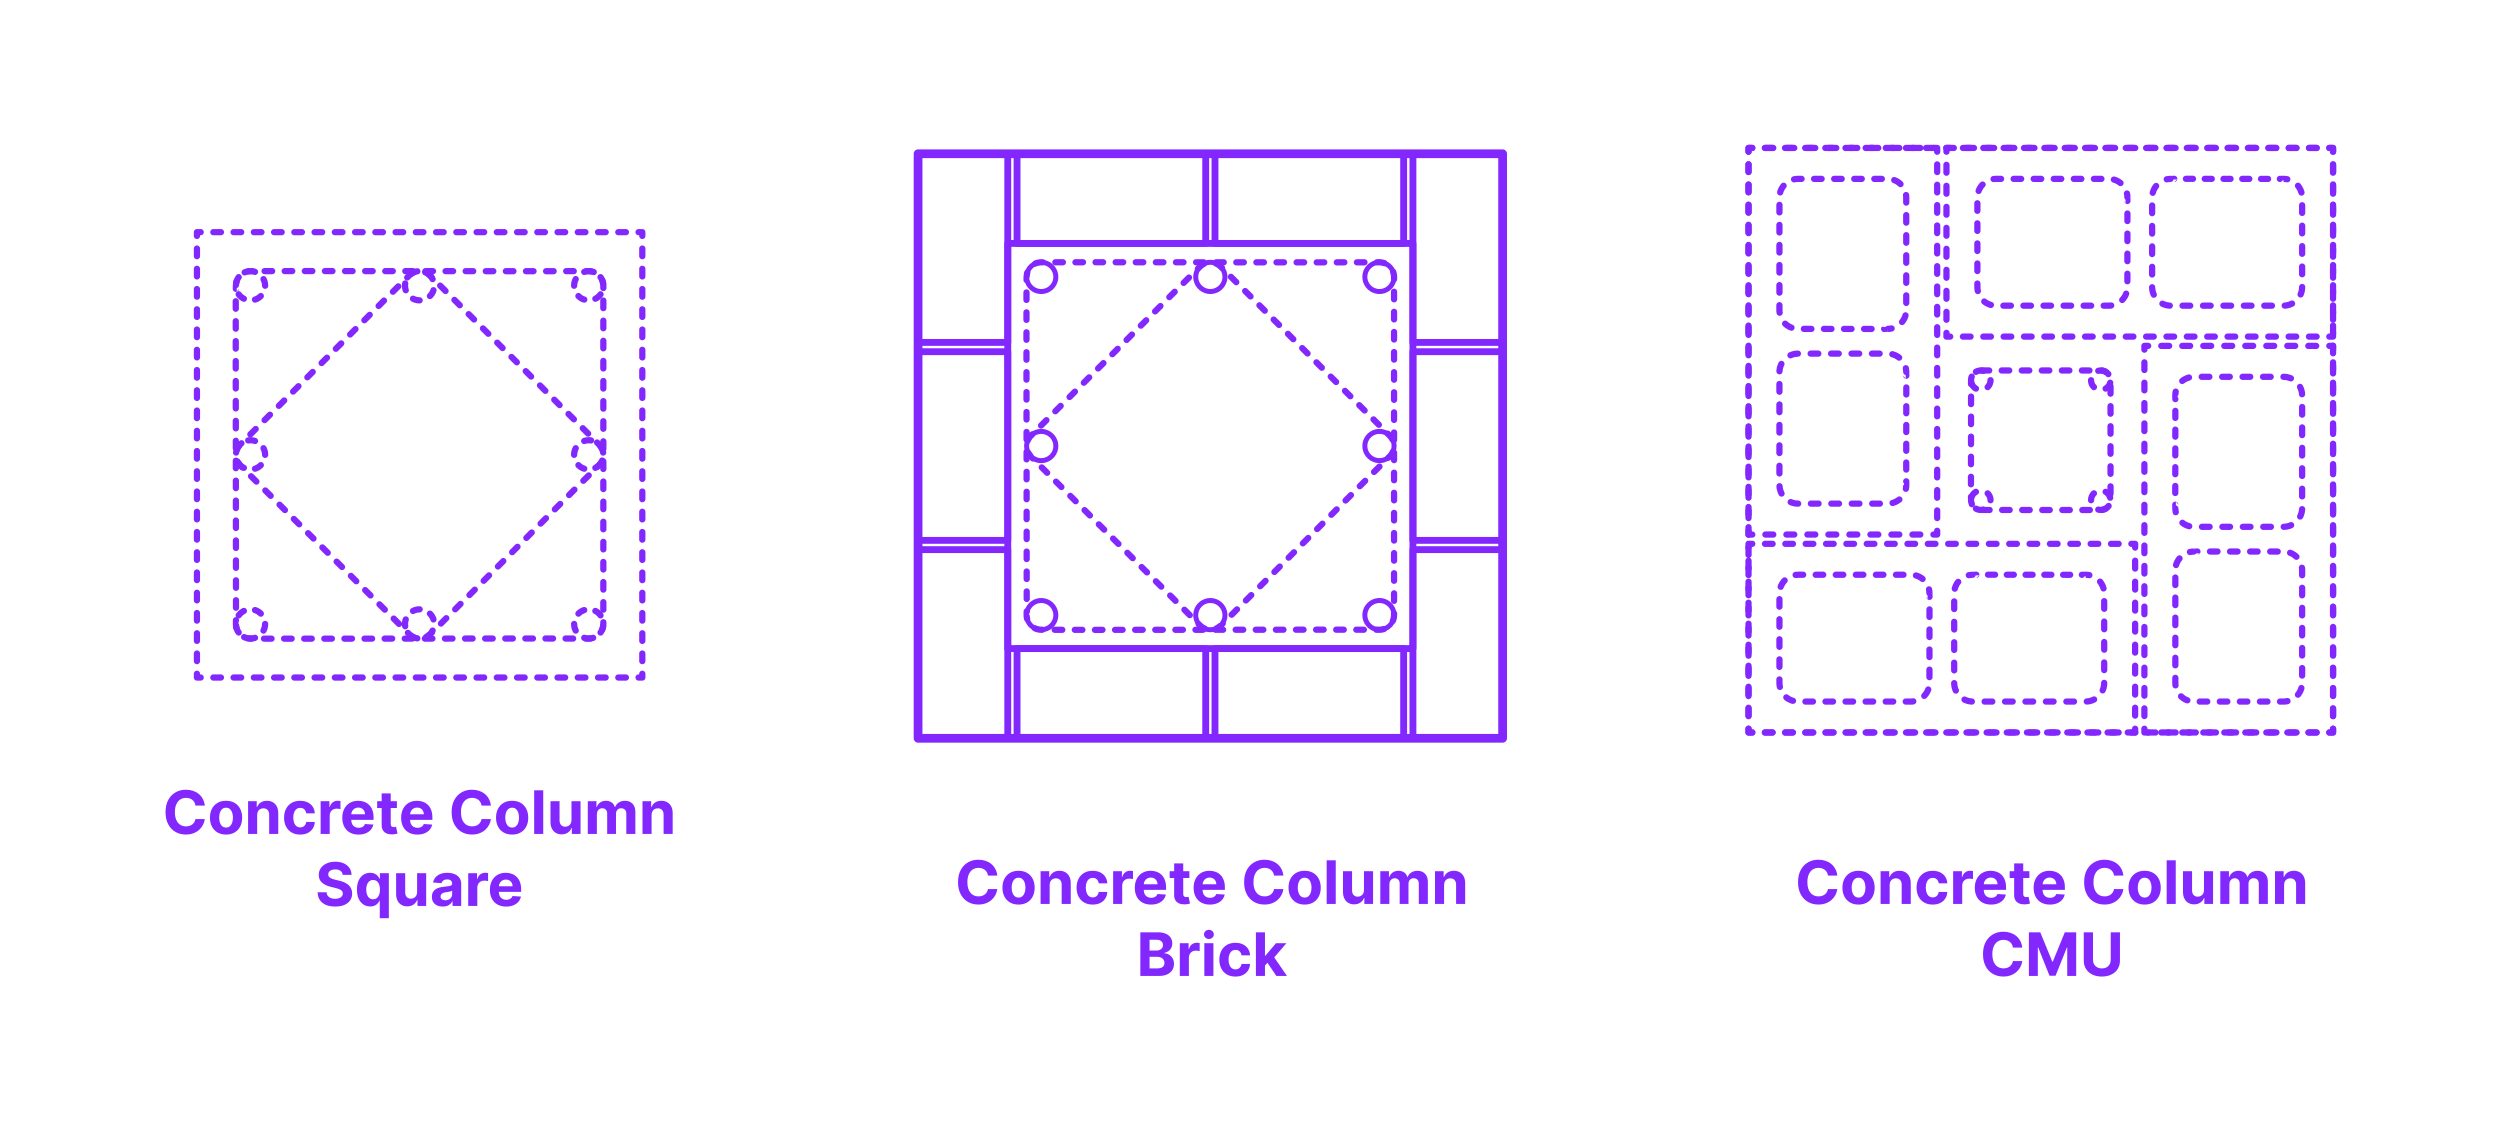 <?xml version="1.0" encoding="utf-8"?>
<!-- Generator: Adobe Illustrator 27.5.0, SVG Export Plug-In . SVG Version: 6.00 Build 0)  -->
<!DOCTYPE svg PUBLIC "-//W3C//DTD SVG 1.1//EN" "http://www.w3.org/Graphics/SVG/1.1/DTD/svg11.dtd">
<svg version="1.1" xmlns:x="http://ns.adobe.com/Extensibility/1.0/" xmlns:i="http://ns.adobe.com/AdobeIllustrator/10.0/" xmlns:graph="http://ns.adobe.com/Graphs/1.0/"
	 xmlns="http://www.w3.org/2000/svg" xmlns:xlink="http://www.w3.org/1999/xlink" x="0px" y="0px" width="1000px" height="450px"
	 viewBox="0 0 1000 450" enable-background="new 0 0 1000 450" xml:space="preserve">
<g id="FILL-BACKGROUND">
	<rect x="0" y="0" fill="#FFFFFF" width="1000" height="450"/>
</g>
<g id="N-TEXT">
	<g id="MTEXT_00000032619938208579246830000014670509811960680380_">
		<g>
			<g>
				<g>
					<path fill="#8228FF" d="M398.923,350.232h-3.733c-0.068-0.483-0.208-0.913-0.417-1.291c-0.21-0.378-0.48-0.7-0.81-0.967
						c-0.33-0.267-0.709-0.472-1.138-0.614c-0.429-0.142-0.894-0.213-1.394-0.213c-0.903,0-1.69,0.223-2.361,0.669
						c-0.67,0.446-1.19,1.094-1.56,1.943c-0.37,0.85-0.554,1.879-0.554,3.09c0,1.244,0.186,2.29,0.558,3.136
						s0.894,1.486,1.564,1.917c0.67,0.432,1.446,0.648,2.327,0.648c0.495,0,0.953-0.065,1.376-0.196
						c0.423-0.13,0.8-0.322,1.129-0.575s0.604-0.561,0.822-0.925c0.219-0.363,0.371-0.778,0.456-1.244l3.733,0.017
						c-0.097,0.801-0.336,1.572-0.72,2.314c-0.383,0.741-0.897,1.403-1.542,1.986c-0.645,0.582-1.412,1.042-2.301,1.38
						s-1.894,0.507-3.013,0.507c-1.557,0-2.947-0.353-4.172-1.057c-1.225-0.704-2.19-1.724-2.897-3.06
						c-0.708-1.335-1.061-2.952-1.061-4.849c0-1.904,0.358-3.523,1.074-4.858c0.716-1.335,1.688-2.354,2.915-3.055
						c1.228-0.702,2.608-1.053,4.142-1.053c1.011,0,1.95,0.142,2.817,0.426c0.866,0.284,1.635,0.698,2.305,1.24
						s1.217,1.206,1.641,1.99C398.533,348.323,398.804,349.221,398.923,350.232z"/>
					<path fill="#8228FF" d="M407.42,361.832c-1.324,0-2.467-0.283-3.431-0.848c-0.963-0.565-1.706-1.355-2.229-2.369
						c-0.523-1.015-0.784-2.192-0.784-3.533c0-1.353,0.261-2.536,0.784-3.55c0.522-1.014,1.266-1.804,2.229-2.37
						c0.963-0.565,2.106-0.848,3.431-0.848c1.324,0,2.467,0.283,3.43,0.848c0.963,0.565,1.706,1.355,2.229,2.37
						c0.522,1.014,0.784,2.197,0.784,3.55c0,1.341-0.261,2.518-0.784,3.533c-0.523,1.014-1.266,1.804-2.229,2.369
						C409.888,361.549,408.744,361.832,407.42,361.832z M407.438,359.02c0.602,0,1.105-0.172,1.508-0.516s0.709-0.814,0.916-1.411
						c0.208-0.597,0.312-1.275,0.312-2.037c0-0.761-0.104-1.44-0.312-2.037c-0.207-0.597-0.513-1.068-0.916-1.415
						c-0.403-0.346-0.906-0.52-1.508-0.52c-0.608,0-1.118,0.174-1.53,0.52c-0.412,0.347-0.722,0.818-0.929,1.415
						c-0.208,0.596-0.311,1.275-0.311,2.037c0,0.762,0.104,1.44,0.311,2.037s0.517,1.067,0.929,1.411
						C406.319,358.848,406.829,359.02,407.438,359.02z"/>
					<path fill="#8228FF" d="M419.864,354.008v7.568h-3.631v-13.091h3.46v2.31h0.153c0.29-0.761,0.775-1.365,1.458-1.811
						c0.682-0.446,1.508-0.669,2.48-0.669c0.909,0,1.702,0.199,2.378,0.597c0.676,0.397,1.202,0.964,1.577,1.7
						s0.562,1.612,0.562,2.629v8.335h-3.631v-7.688c0.006-0.801-0.199-1.428-0.613-1.879c-0.415-0.452-0.986-0.677-1.713-0.677
						c-0.489,0-0.919,0.105-1.291,0.315c-0.372,0.21-0.662,0.516-0.87,0.917C419.976,352.964,419.869,353.445,419.864,354.008z"/>
					<path fill="#8228FF" d="M437.071,361.832c-1.341,0-2.493-0.286-3.456-0.857c-0.963-0.571-1.702-1.365-2.216-2.382
						c-0.515-1.017-0.771-2.188-0.771-3.511c0-1.341,0.26-2.519,0.78-3.533s1.26-1.807,2.22-2.378
						c0.96-0.571,2.102-0.856,3.426-0.856c1.142,0,2.142,0.208,3,0.622s1.537,0.997,2.037,1.747s0.776,1.631,0.827,2.642h-3.426
						c-0.097-0.653-0.351-1.18-0.763-1.581c-0.412-0.4-0.951-0.601-1.615-0.601c-0.562,0-1.053,0.152-1.47,0.456
						c-0.417,0.304-0.743,0.746-0.976,1.326c-0.233,0.58-0.35,1.281-0.35,2.105c0,0.835,0.115,1.545,0.345,2.131
						c0.23,0.585,0.555,1.031,0.976,1.338s0.912,0.46,1.475,0.46c0.415,0,0.789-0.085,1.121-0.255
						c0.333-0.17,0.608-0.419,0.827-0.746s0.362-0.72,0.431-1.181h3.426c-0.057,1-0.328,1.879-0.814,2.638
						c-0.486,0.759-1.155,1.351-2.007,1.777C439.244,361.619,438.235,361.832,437.071,361.832z"/>
					<path fill="#8228FF" d="M445.252,361.576v-13.091h3.52v2.284h0.136c0.239-0.812,0.639-1.428,1.202-1.845
						c0.562-0.418,1.21-0.626,1.943-0.626c0.182,0,0.378,0.011,0.588,0.034c0.21,0.022,0.395,0.054,0.554,0.094v3.221
						c-0.17-0.051-0.406-0.096-0.708-0.136c-0.301-0.04-0.577-0.06-0.827-0.06c-0.534,0-1.01,0.115-1.428,0.345
						c-0.417,0.23-0.747,0.55-0.988,0.959c-0.242,0.409-0.362,0.88-0.362,1.415v7.406H445.252z"/>
					<path fill="#8228FF" d="M460.414,361.832c-1.346,0-2.504-0.274-3.473-0.823s-1.715-1.327-2.237-2.335
						c-0.523-1.009-0.784-2.203-0.784-3.584c0-1.347,0.261-2.528,0.784-3.545c0.522-1.017,1.26-1.81,2.211-2.378
						c0.952-0.568,2.07-0.852,3.354-0.852c0.863,0,1.669,0.138,2.416,0.413c0.747,0.276,1.4,0.689,1.96,1.24
						c0.56,0.551,0.996,1.243,1.308,2.075c0.312,0.833,0.469,1.806,0.469,2.919v0.997h-11.054v-2.25h7.637
						c0-0.522-0.114-0.985-0.341-1.389c-0.227-0.403-0.541-0.72-0.941-0.95c-0.401-0.23-0.865-0.345-1.394-0.345
						c-0.551,0-1.039,0.126-1.462,0.379s-0.754,0.591-0.993,1.014s-0.361,0.894-0.367,1.411v2.139c0,0.647,0.121,1.208,0.362,1.679
						c0.242,0.472,0.584,0.835,1.027,1.091c0.443,0.255,0.968,0.383,1.577,0.383c0.403,0,0.772-0.057,1.108-0.17
						c0.335-0.114,0.622-0.284,0.861-0.511c0.238-0.228,0.42-0.506,0.545-0.835l3.358,0.222c-0.17,0.807-0.519,1.51-1.044,2.109
						c-0.526,0.6-1.202,1.065-2.029,1.398C462.447,361.666,461.494,361.832,460.414,361.832z"/>
					<path fill="#8228FF" d="M475.755,348.485v2.727h-7.884v-2.727H475.755z M469.662,345.349h3.63v12.204
						c0,0.335,0.051,0.596,0.153,0.78c0.103,0.185,0.246,0.314,0.431,0.388s0.399,0.111,0.644,0.111c0.17,0,0.341-0.016,0.511-0.047
						s0.301-0.056,0.392-0.073l0.571,2.702c-0.182,0.057-0.438,0.124-0.767,0.201c-0.33,0.077-0.73,0.124-1.202,0.141
						c-0.875,0.034-1.641-0.083-2.297-0.35s-1.166-0.682-1.53-1.244s-0.542-1.273-0.537-2.131V345.349z"/>
					<path fill="#8228FF" d="M483.945,361.832c-1.346,0-2.504-0.274-3.473-0.823s-1.715-1.327-2.237-2.335
						c-0.523-1.009-0.784-2.203-0.784-3.584c0-1.347,0.261-2.528,0.784-3.545c0.522-1.017,1.26-1.81,2.211-2.378
						c0.952-0.568,2.07-0.852,3.354-0.852c0.863,0,1.669,0.138,2.416,0.413c0.747,0.276,1.4,0.689,1.96,1.24
						c0.56,0.551,0.996,1.243,1.308,2.075c0.312,0.833,0.469,1.806,0.469,2.919v0.997H478.9v-2.25h7.637
						c0-0.522-0.114-0.985-0.341-1.389c-0.227-0.403-0.541-0.72-0.941-0.95c-0.401-0.23-0.865-0.345-1.394-0.345
						c-0.551,0-1.039,0.126-1.462,0.379s-0.754,0.591-0.993,1.014s-0.361,0.894-0.367,1.411v2.139c0,0.647,0.121,1.208,0.362,1.679
						c0.242,0.472,0.584,0.835,1.027,1.091c0.443,0.255,0.968,0.383,1.577,0.383c0.403,0,0.772-0.057,1.108-0.17
						c0.335-0.114,0.622-0.284,0.861-0.511c0.238-0.228,0.42-0.506,0.545-0.835l3.358,0.222c-0.17,0.807-0.519,1.51-1.044,2.109
						c-0.526,0.6-1.202,1.065-2.029,1.398C485.978,361.666,485.025,361.832,483.945,361.832z"/>
					<path fill="#8228FF" d="M513.357,350.232h-3.733c-0.068-0.483-0.208-0.913-0.417-1.291c-0.21-0.378-0.48-0.7-0.81-0.967
						c-0.33-0.267-0.709-0.472-1.138-0.614c-0.429-0.142-0.894-0.213-1.394-0.213c-0.903,0-1.69,0.223-2.361,0.669
						c-0.67,0.446-1.19,1.094-1.56,1.943c-0.37,0.85-0.554,1.879-0.554,3.09c0,1.244,0.186,2.29,0.558,3.136
						s0.894,1.486,1.564,1.917c0.67,0.432,1.446,0.648,2.327,0.648c0.495,0,0.953-0.065,1.376-0.196
						c0.423-0.13,0.8-0.322,1.129-0.575s0.604-0.561,0.822-0.925c0.219-0.363,0.371-0.778,0.456-1.244l3.733,0.017
						c-0.097,0.801-0.336,1.572-0.72,2.314c-0.383,0.741-0.897,1.403-1.542,1.986c-0.645,0.582-1.412,1.042-2.301,1.38
						s-1.894,0.507-3.013,0.507c-1.557,0-2.947-0.353-4.172-1.057c-1.225-0.704-2.19-1.724-2.897-3.06
						c-0.708-1.335-1.061-2.952-1.061-4.849c0-1.904,0.358-3.523,1.074-4.858c0.716-1.335,1.688-2.354,2.915-3.055
						c1.228-0.702,2.608-1.053,4.142-1.053c1.011,0,1.95,0.142,2.817,0.426c0.866,0.284,1.635,0.698,2.305,1.24
						s1.217,1.206,1.641,1.99C512.967,348.323,513.238,349.221,513.357,350.232z"/>
					<path fill="#8228FF" d="M521.854,361.832c-1.324,0-2.467-0.283-3.431-0.848c-0.963-0.565-1.706-1.355-2.229-2.369
						c-0.523-1.015-0.784-2.192-0.784-3.533c0-1.353,0.261-2.536,0.784-3.55c0.522-1.014,1.266-1.804,2.229-2.37
						c0.963-0.565,2.106-0.848,3.431-0.848c1.324,0,2.467,0.283,3.43,0.848c0.963,0.565,1.706,1.355,2.229,2.37
						c0.522,1.014,0.784,2.197,0.784,3.55c0,1.341-0.261,2.518-0.784,3.533c-0.523,1.014-1.266,1.804-2.229,2.369
						C524.322,361.549,523.178,361.832,521.854,361.832z M521.872,359.02c0.602,0,1.105-0.172,1.508-0.516s0.709-0.814,0.916-1.411
						c0.208-0.597,0.312-1.275,0.312-2.037c0-0.761-0.104-1.44-0.312-2.037c-0.207-0.597-0.513-1.068-0.916-1.415
						c-0.403-0.346-0.906-0.52-1.508-0.52c-0.608,0-1.118,0.174-1.53,0.52c-0.412,0.347-0.722,0.818-0.929,1.415
						c-0.208,0.596-0.311,1.275-0.311,2.037c0,0.762,0.104,1.44,0.311,2.037s0.517,1.067,0.929,1.411
						C520.753,358.848,521.263,359.02,521.872,359.02z"/>
					<path fill="#8228FF" d="M534.297,344.122v17.455h-3.631v-17.455H534.297z"/>
					<path fill="#8228FF" d="M545.59,356.002v-7.517h3.631v13.091h-3.486v-2.378h-0.137c-0.295,0.767-0.785,1.384-1.47,1.85
						c-0.685,0.466-1.519,0.699-2.501,0.699c-0.875,0-1.645-0.199-2.31-0.597c-0.665-0.397-1.183-0.963-1.555-1.696
						s-0.561-1.611-0.567-2.634v-8.335h3.631v7.688c0.005,0.772,0.213,1.383,0.622,1.833c0.409,0.449,0.958,0.673,1.645,0.673
						c0.438,0,0.847-0.101,1.227-0.302c0.381-0.202,0.689-0.501,0.925-0.899C545.48,357.079,545.595,356.587,545.59,356.002z"/>
					<path fill="#8228FF" d="M552.118,361.576v-13.091h3.46v2.31h0.153c0.273-0.767,0.727-1.372,1.364-1.815
						c0.636-0.443,1.397-0.665,2.284-0.665c0.897,0,1.662,0.223,2.292,0.669c0.63,0.446,1.051,1.05,1.261,1.811h0.136
						c0.267-0.75,0.751-1.351,1.453-1.803s1.533-0.677,2.493-0.677c1.222,0,2.214,0.388,2.979,1.163
						c0.764,0.776,1.146,1.874,1.146,3.294v8.804h-3.622v-8.088c0-0.728-0.193-1.273-0.58-1.637
						c-0.387-0.363-0.87-0.545-1.449-0.545c-0.659,0-1.173,0.209-1.542,0.626s-0.554,0.967-0.554,1.649v7.994h-3.52v-8.165
						c0-0.642-0.183-1.154-0.55-1.534c-0.366-0.381-0.848-0.571-1.444-0.571c-0.404,0-0.766,0.101-1.087,0.303
						s-0.575,0.483-0.763,0.844s-0.281,0.783-0.281,1.266v7.858H552.118z"/>
					<path fill="#8228FF" d="M577.635,354.008v7.568h-3.631v-13.091h3.46v2.31h0.153c0.29-0.761,0.775-1.365,1.458-1.811
						c0.682-0.446,1.508-0.669,2.48-0.669c0.909,0,1.702,0.199,2.378,0.597c0.676,0.397,1.202,0.964,1.577,1.7
						s0.562,1.612,0.562,2.629v8.335h-3.631v-7.688c0.006-0.801-0.199-1.428-0.613-1.879c-0.415-0.452-0.986-0.677-1.713-0.677
						c-0.489,0-0.919,0.105-1.291,0.315c-0.372,0.21-0.662,0.516-0.87,0.917C577.747,352.964,577.64,353.445,577.635,354.008z"/>
					<path fill="#8228FF" d="M456.132,390.376v-17.455h6.989c1.284,0,2.355,0.19,3.213,0.571c0.858,0.38,1.503,0.907,1.935,1.581
						s0.648,1.448,0.648,2.323c0,0.682-0.137,1.28-0.409,1.794c-0.273,0.514-0.646,0.935-1.121,1.261
						c-0.475,0.327-1.016,0.558-1.624,0.695v0.17c0.665,0.028,1.288,0.216,1.871,0.562c0.582,0.347,1.055,0.831,1.419,1.453
						s0.545,1.362,0.545,2.22c0,0.926-0.229,1.751-0.686,2.476c-0.458,0.725-1.132,1.297-2.024,1.717
						c-0.892,0.421-1.992,0.631-3.298,0.631H456.132z M459.822,380.226h2.736c0.505,0,0.956-0.09,1.351-0.269
						c0.395-0.179,0.708-0.433,0.938-0.763s0.345-0.725,0.345-1.185c0-0.63-0.223-1.139-0.669-1.525
						c-0.446-0.386-1.078-0.58-1.896-0.58h-2.804V380.226z M459.822,387.359h3.008c1.028,0,1.778-0.197,2.25-0.592
						s0.708-0.922,0.708-1.581c0-0.483-0.117-0.909-0.35-1.278c-0.233-0.369-0.564-0.659-0.993-0.869
						c-0.429-0.21-0.939-0.315-1.53-0.315h-3.094V387.359z"/>
					<path fill="#8228FF" d="M471.924,390.376v-13.091h3.52v2.284h0.136c0.239-0.812,0.639-1.428,1.202-1.845
						c0.562-0.418,1.21-0.626,1.943-0.626c0.182,0,0.378,0.011,0.588,0.034c0.21,0.022,0.395,0.054,0.554,0.094v3.221
						c-0.17-0.051-0.406-0.096-0.708-0.136c-0.301-0.04-0.577-0.06-0.827-0.06c-0.534,0-1.01,0.115-1.428,0.345
						c-0.417,0.23-0.747,0.55-0.988,0.959c-0.242,0.409-0.362,0.88-0.362,1.415v7.406H471.924z"/>
					<path fill="#8228FF" d="M483.566,375.598c-0.54,0-1.003-0.179-1.389-0.537c-0.387-0.358-0.58-0.79-0.58-1.295
						c0-0.505,0.193-0.939,0.58-1.3c0.386-0.361,0.847-0.541,1.381-0.541c0.545,0,1.01,0.179,1.393,0.537
						c0.384,0.358,0.576,0.79,0.576,1.295c0,0.505-0.192,0.939-0.576,1.299C484.567,375.417,484.105,375.598,483.566,375.598z
						 M481.733,390.376v-13.091h3.631v13.091H481.733z"/>
					<path fill="#8228FF" d="M494.176,390.632c-1.341,0-2.493-0.286-3.456-0.857c-0.963-0.571-1.702-1.365-2.216-2.382
						c-0.515-1.017-0.771-2.188-0.771-3.511c0-1.341,0.26-2.519,0.78-3.533s1.26-1.807,2.22-2.378
						c0.96-0.571,2.102-0.856,3.426-0.856c1.142,0,2.142,0.208,3,0.622s1.537,0.997,2.037,1.747s0.776,1.631,0.827,2.642h-3.426
						c-0.097-0.653-0.351-1.18-0.763-1.581c-0.412-0.4-0.951-0.601-1.615-0.601c-0.562,0-1.053,0.152-1.47,0.456
						c-0.417,0.304-0.743,0.746-0.976,1.326c-0.233,0.58-0.35,1.281-0.35,2.105c0,0.835,0.115,1.545,0.345,2.131
						c0.23,0.585,0.555,1.031,0.976,1.338s0.912,0.46,1.475,0.46c0.415,0,0.789-0.085,1.121-0.255
						c0.333-0.17,0.608-0.419,0.827-0.746s0.362-0.72,0.431-1.181h3.426c-0.057,1-0.328,1.879-0.814,2.638
						c-0.486,0.759-1.155,1.351-2.007,1.777C496.35,390.418,495.341,390.632,494.176,390.632z"/>
					<path fill="#8228FF" d="M502.358,390.376v-17.455h3.631v17.455H502.358z M505.648,386.609l0.008-4.355h0.528l4.193-4.969h4.167
						l-5.633,6.58h-0.861L505.648,386.609z M510.54,390.376l-3.853-5.702l2.42-2.565l5.685,8.267H510.54z"/>
				</g>
			</g>
		</g>
	</g>
	<g id="MTEXT_00000049222389631210602970000000211660429381914041_">
		<g>
			<g>
				<g>
					<path fill="#8228FF" d="M81.923,322.232H78.19c-0.068-0.483-0.208-0.913-0.417-1.291c-0.21-0.378-0.48-0.7-0.81-0.967
						c-0.33-0.267-0.709-0.472-1.138-0.614c-0.429-0.142-0.894-0.213-1.394-0.213c-0.903,0-1.69,0.223-2.361,0.669
						c-0.67,0.446-1.19,1.094-1.56,1.943c-0.37,0.85-0.554,1.879-0.554,3.09c0,1.244,0.186,2.29,0.558,3.136
						s0.894,1.486,1.564,1.917c0.67,0.432,1.446,0.648,2.327,0.648c0.495,0,0.953-0.065,1.376-0.196
						c0.423-0.13,0.8-0.322,1.129-0.575s0.604-0.561,0.822-0.925c0.219-0.363,0.371-0.778,0.456-1.244l3.733,0.017
						c-0.097,0.801-0.336,1.572-0.72,2.314c-0.383,0.741-0.897,1.403-1.542,1.986c-0.645,0.582-1.412,1.042-2.301,1.38
						s-1.894,0.507-3.013,0.507c-1.557,0-2.947-0.353-4.172-1.057c-1.225-0.704-2.19-1.724-2.897-3.06
						c-0.708-1.335-1.061-2.952-1.061-4.849c0-1.904,0.358-3.523,1.074-4.858c0.716-1.335,1.688-2.354,2.915-3.055
						c1.228-0.702,2.608-1.053,4.142-1.053c1.011,0,1.95,0.142,2.817,0.426c0.866,0.284,1.635,0.698,2.305,1.24
						s1.217,1.206,1.641,1.99C81.533,320.323,81.804,321.221,81.923,322.232z"/>
					<path fill="#8228FF" d="M90.42,333.832c-1.324,0-2.467-0.283-3.431-0.848c-0.963-0.565-1.706-1.355-2.229-2.369
						c-0.523-1.015-0.784-2.192-0.784-3.533c0-1.353,0.261-2.536,0.784-3.55c0.522-1.014,1.266-1.804,2.229-2.37
						c0.963-0.565,2.106-0.848,3.431-0.848c1.324,0,2.467,0.283,3.43,0.848c0.963,0.565,1.706,1.355,2.229,2.37
						c0.522,1.014,0.784,2.197,0.784,3.55c0,1.341-0.261,2.518-0.784,3.533c-0.523,1.014-1.266,1.804-2.229,2.369
						C92.888,333.549,91.744,333.832,90.42,333.832z M90.438,331.02c0.602,0,1.105-0.172,1.508-0.516s0.709-0.814,0.916-1.411
						c0.208-0.597,0.312-1.275,0.312-2.037c0-0.761-0.104-1.44-0.312-2.037c-0.207-0.597-0.513-1.068-0.916-1.415
						c-0.403-0.346-0.906-0.52-1.508-0.52c-0.608,0-1.118,0.174-1.53,0.52c-0.412,0.347-0.722,0.818-0.929,1.415
						c-0.208,0.596-0.311,1.275-0.311,2.037c0,0.762,0.104,1.44,0.311,2.037s0.517,1.067,0.929,1.411
						C89.319,330.848,89.829,331.02,90.438,331.02z"/>
					<path fill="#8228FF" d="M102.864,326.008v7.568h-3.631v-13.091h3.46v2.31h0.153c0.29-0.761,0.775-1.365,1.458-1.811
						c0.682-0.446,1.508-0.669,2.48-0.669c0.909,0,1.702,0.199,2.378,0.597c0.676,0.397,1.202,0.964,1.577,1.7
						s0.562,1.612,0.562,2.629v8.335h-3.631v-7.688c0.006-0.801-0.199-1.428-0.613-1.879c-0.415-0.452-0.986-0.677-1.713-0.677
						c-0.489,0-0.919,0.105-1.291,0.315c-0.372,0.21-0.662,0.516-0.87,0.917C102.976,324.964,102.869,325.445,102.864,326.008z"/>
					<path fill="#8228FF" d="M120.071,333.832c-1.341,0-2.493-0.286-3.456-0.857c-0.963-0.571-1.702-1.365-2.216-2.382
						c-0.515-1.017-0.771-2.188-0.771-3.511c0-1.341,0.26-2.519,0.78-3.533s1.26-1.807,2.22-2.378
						c0.96-0.571,2.102-0.856,3.426-0.856c1.142,0,2.142,0.208,3,0.622s1.537,0.997,2.037,1.747s0.776,1.631,0.827,2.642h-3.426
						c-0.097-0.653-0.351-1.18-0.763-1.581c-0.412-0.4-0.951-0.601-1.615-0.601c-0.562,0-1.053,0.152-1.47,0.456
						c-0.417,0.304-0.743,0.746-0.976,1.326c-0.233,0.58-0.35,1.281-0.35,2.105c0,0.835,0.115,1.545,0.345,2.131
						c0.23,0.585,0.555,1.031,0.976,1.338s0.912,0.46,1.475,0.46c0.415,0,0.789-0.085,1.121-0.255
						c0.333-0.17,0.608-0.419,0.827-0.746s0.362-0.72,0.431-1.181h3.426c-0.057,1-0.328,1.879-0.814,2.638
						c-0.486,0.759-1.155,1.351-2.007,1.777C122.244,333.619,121.235,333.832,120.071,333.832z"/>
					<path fill="#8228FF" d="M128.252,333.576v-13.091h3.52v2.284h0.136c0.239-0.812,0.639-1.428,1.202-1.845
						c0.562-0.418,1.21-0.626,1.943-0.626c0.182,0,0.378,0.011,0.588,0.034c0.21,0.022,0.395,0.054,0.554,0.094v3.221
						c-0.17-0.051-0.406-0.096-0.708-0.136c-0.301-0.04-0.577-0.06-0.827-0.06c-0.534,0-1.01,0.115-1.428,0.345
						c-0.417,0.23-0.747,0.55-0.988,0.959c-0.242,0.409-0.362,0.88-0.362,1.415v7.406H128.252z"/>
					<path fill="#8228FF" d="M143.414,333.832c-1.346,0-2.504-0.274-3.473-0.823s-1.715-1.327-2.237-2.335
						c-0.523-1.009-0.784-2.203-0.784-3.584c0-1.347,0.261-2.528,0.784-3.545c0.522-1.017,1.26-1.81,2.211-2.378
						c0.952-0.568,2.07-0.852,3.354-0.852c0.863,0,1.669,0.138,2.416,0.413c0.747,0.276,1.4,0.689,1.96,1.24
						c0.56,0.551,0.996,1.243,1.308,2.075c0.312,0.833,0.469,1.806,0.469,2.919v0.997h-11.054v-2.25h7.637
						c0-0.522-0.114-0.985-0.341-1.389c-0.227-0.403-0.541-0.72-0.941-0.95c-0.401-0.23-0.865-0.345-1.394-0.345
						c-0.551,0-1.039,0.126-1.462,0.379s-0.754,0.591-0.993,1.014s-0.361,0.894-0.367,1.411v2.139c0,0.647,0.121,1.208,0.362,1.679
						c0.242,0.472,0.584,0.835,1.027,1.091c0.443,0.255,0.968,0.383,1.577,0.383c0.403,0,0.772-0.057,1.108-0.17
						c0.335-0.114,0.622-0.284,0.861-0.511c0.238-0.228,0.42-0.506,0.545-0.835l3.358,0.222c-0.17,0.807-0.519,1.51-1.044,2.109
						c-0.526,0.6-1.202,1.065-2.029,1.398C145.447,333.666,144.494,333.832,143.414,333.832z"/>
					<path fill="#8228FF" d="M158.755,320.485v2.727h-7.884v-2.727H158.755z M152.662,317.349h3.63v12.204
						c0,0.335,0.051,0.596,0.153,0.78c0.103,0.185,0.246,0.314,0.431,0.388s0.399,0.111,0.644,0.111c0.17,0,0.341-0.016,0.511-0.047
						s0.301-0.056,0.392-0.073l0.571,2.702c-0.182,0.057-0.438,0.124-0.767,0.201c-0.33,0.077-0.73,0.124-1.202,0.141
						c-0.875,0.034-1.641-0.083-2.297-0.35s-1.166-0.682-1.53-1.244s-0.542-1.273-0.537-2.131V317.349z"/>
					<path fill="#8228FF" d="M166.945,333.832c-1.346,0-2.504-0.274-3.473-0.823s-1.715-1.327-2.237-2.335
						c-0.523-1.009-0.784-2.203-0.784-3.584c0-1.347,0.261-2.528,0.784-3.545c0.522-1.017,1.26-1.81,2.211-2.378
						c0.952-0.568,2.07-0.852,3.354-0.852c0.863,0,1.669,0.138,2.416,0.413c0.747,0.276,1.4,0.689,1.96,1.24
						c0.56,0.551,0.996,1.243,1.308,2.075c0.312,0.833,0.469,1.806,0.469,2.919v0.997H161.9v-2.25h7.637
						c0-0.522-0.114-0.985-0.341-1.389c-0.227-0.403-0.541-0.72-0.941-0.95c-0.401-0.23-0.865-0.345-1.394-0.345
						c-0.551,0-1.039,0.126-1.462,0.379s-0.754,0.591-0.993,1.014s-0.361,0.894-0.367,1.411v2.139c0,0.647,0.121,1.208,0.362,1.679
						c0.242,0.472,0.584,0.835,1.027,1.091c0.443,0.255,0.968,0.383,1.577,0.383c0.403,0,0.772-0.057,1.108-0.17
						c0.335-0.114,0.622-0.284,0.861-0.511c0.238-0.228,0.42-0.506,0.545-0.835l3.358,0.222c-0.17,0.807-0.519,1.51-1.044,2.109
						c-0.526,0.6-1.202,1.065-2.029,1.398C168.978,333.666,168.025,333.832,166.945,333.832z"/>
					<path fill="#8228FF" d="M196.357,322.232h-3.733c-0.068-0.483-0.208-0.913-0.417-1.291c-0.21-0.378-0.48-0.7-0.81-0.967
						c-0.33-0.267-0.709-0.472-1.138-0.614c-0.429-0.142-0.894-0.213-1.394-0.213c-0.903,0-1.69,0.223-2.361,0.669
						c-0.67,0.446-1.19,1.094-1.56,1.943c-0.37,0.85-0.554,1.879-0.554,3.09c0,1.244,0.186,2.29,0.558,3.136
						s0.894,1.486,1.564,1.917c0.67,0.432,1.446,0.648,2.327,0.648c0.495,0,0.953-0.065,1.376-0.196
						c0.423-0.13,0.8-0.322,1.129-0.575s0.604-0.561,0.822-0.925c0.219-0.363,0.371-0.778,0.456-1.244l3.733,0.017
						c-0.097,0.801-0.336,1.572-0.72,2.314c-0.383,0.741-0.897,1.403-1.542,1.986c-0.645,0.582-1.412,1.042-2.301,1.38
						s-1.894,0.507-3.013,0.507c-1.557,0-2.947-0.353-4.172-1.057c-1.225-0.704-2.19-1.724-2.897-3.06
						c-0.708-1.335-1.061-2.952-1.061-4.849c0-1.904,0.358-3.523,1.074-4.858c0.716-1.335,1.688-2.354,2.915-3.055
						c1.228-0.702,2.608-1.053,4.142-1.053c1.011,0,1.95,0.142,2.817,0.426c0.866,0.284,1.635,0.698,2.305,1.24
						s1.217,1.206,1.641,1.99C195.967,320.323,196.238,321.221,196.357,322.232z"/>
					<path fill="#8228FF" d="M204.854,333.832c-1.324,0-2.467-0.283-3.431-0.848c-0.963-0.565-1.706-1.355-2.229-2.369
						c-0.523-1.015-0.784-2.192-0.784-3.533c0-1.353,0.261-2.536,0.784-3.55c0.522-1.014,1.266-1.804,2.229-2.37
						c0.963-0.565,2.106-0.848,3.431-0.848c1.324,0,2.467,0.283,3.43,0.848c0.963,0.565,1.706,1.355,2.229,2.37
						c0.522,1.014,0.784,2.197,0.784,3.55c0,1.341-0.261,2.518-0.784,3.533c-0.523,1.014-1.266,1.804-2.229,2.369
						C207.322,333.549,206.178,333.832,204.854,333.832z M204.872,331.02c0.602,0,1.105-0.172,1.508-0.516s0.709-0.814,0.916-1.411
						c0.208-0.597,0.312-1.275,0.312-2.037c0-0.761-0.104-1.44-0.312-2.037c-0.207-0.597-0.513-1.068-0.916-1.415
						c-0.403-0.346-0.906-0.52-1.508-0.52c-0.608,0-1.118,0.174-1.53,0.52c-0.412,0.347-0.722,0.818-0.929,1.415
						c-0.208,0.596-0.311,1.275-0.311,2.037c0,0.762,0.104,1.44,0.311,2.037s0.517,1.067,0.929,1.411
						C203.753,330.848,204.263,331.02,204.872,331.02z"/>
					<path fill="#8228FF" d="M217.297,316.122v17.455h-3.631v-17.455H217.297z"/>
					<path fill="#8228FF" d="M228.59,328.002v-7.517h3.631v13.091h-3.486v-2.378h-0.137c-0.295,0.767-0.785,1.384-1.47,1.85
						c-0.685,0.466-1.519,0.699-2.501,0.699c-0.875,0-1.645-0.199-2.31-0.597c-0.665-0.397-1.183-0.963-1.555-1.696
						s-0.561-1.611-0.567-2.634v-8.335h3.631v7.688c0.005,0.772,0.213,1.383,0.622,1.833c0.409,0.449,0.958,0.673,1.645,0.673
						c0.438,0,0.847-0.101,1.227-0.302c0.381-0.202,0.689-0.501,0.925-0.899C228.48,329.079,228.595,328.587,228.59,328.002z"/>
					<path fill="#8228FF" d="M235.118,333.576v-13.091h3.46v2.31h0.153c0.273-0.767,0.727-1.372,1.364-1.815
						c0.636-0.443,1.397-0.665,2.284-0.665c0.897,0,1.662,0.223,2.292,0.669c0.63,0.446,1.051,1.05,1.261,1.811h0.136
						c0.267-0.75,0.751-1.351,1.453-1.803s1.533-0.677,2.493-0.677c1.222,0,2.214,0.388,2.979,1.163
						c0.764,0.776,1.146,1.874,1.146,3.294v8.804h-3.622v-8.088c0-0.728-0.193-1.273-0.58-1.637
						c-0.387-0.363-0.87-0.545-1.449-0.545c-0.659,0-1.173,0.209-1.542,0.626s-0.554,0.967-0.554,1.649v7.994h-3.52v-8.165
						c0-0.642-0.183-1.154-0.55-1.534c-0.366-0.381-0.848-0.571-1.444-0.571c-0.404,0-0.766,0.101-1.087,0.303
						s-0.575,0.483-0.763,0.844s-0.281,0.783-0.281,1.266v7.858H235.118z"/>
					<path fill="#8228FF" d="M260.635,326.008v7.568h-3.631v-13.091h3.46v2.31h0.153c0.29-0.761,0.775-1.365,1.458-1.811
						c0.682-0.446,1.508-0.669,2.48-0.669c0.909,0,1.702,0.199,2.378,0.597c0.676,0.397,1.202,0.964,1.577,1.7
						s0.562,1.612,0.562,2.629v8.335h-3.631v-7.688c0.006-0.801-0.199-1.428-0.613-1.879c-0.415-0.452-0.986-0.677-1.713-0.677
						c-0.489,0-0.919,0.105-1.291,0.315c-0.372,0.21-0.662,0.516-0.87,0.917C260.747,324.964,260.64,325.445,260.635,326.008z"/>
					<path fill="#8228FF" d="M137.086,349.941c-0.068-0.688-0.361-1.222-0.878-1.603c-0.517-0.38-1.219-0.571-2.105-0.571
						c-0.603,0-1.111,0.084-1.526,0.251c-0.415,0.167-0.731,0.399-0.95,0.694c-0.219,0.296-0.328,0.631-0.328,1.006
						c-0.011,0.312,0.056,0.585,0.2,0.818c0.145,0.233,0.345,0.433,0.601,0.601c0.256,0.168,0.551,0.312,0.886,0.435
						c0.335,0.123,0.693,0.226,1.074,0.311l1.568,0.375c0.761,0.171,1.46,0.398,2.097,0.682s1.188,0.633,1.653,1.048
						c0.466,0.415,0.828,0.903,1.087,1.466c0.258,0.562,0.391,1.208,0.396,1.935c-0.005,1.068-0.277,1.993-0.814,2.774
						c-0.537,0.781-1.31,1.386-2.318,1.815c-1.009,0.429-2.223,0.644-3.644,0.644c-1.409,0-2.635-0.216-3.678-0.647
						c-1.042-0.432-1.855-1.073-2.438-1.922c-0.583-0.85-0.888-1.902-0.916-3.158h3.571c0.04,0.585,0.209,1.072,0.507,1.461
						s0.699,0.682,1.202,0.878s1.072,0.294,1.709,0.294c0.625,0,1.169-0.091,1.632-0.272c0.463-0.182,0.823-0.435,1.078-0.759
						c0.256-0.324,0.384-0.696,0.384-1.116c0-0.392-0.115-0.722-0.345-0.989c-0.23-0.267-0.565-0.494-1.006-0.682
						s-0.979-0.358-1.615-0.512l-1.9-0.477c-1.472-0.358-2.633-0.917-3.486-1.679c-0.852-0.761-1.275-1.787-1.27-3.077
						c-0.005-1.057,0.277-1.98,0.848-2.77c0.571-0.79,1.356-1.406,2.356-1.849c1-0.443,2.136-0.665,3.409-0.665
						c1.295,0,2.428,0.222,3.396,0.665c0.969,0.443,1.723,1.06,2.263,1.849c0.54,0.79,0.818,1.705,0.835,2.745H137.086z"/>
					<path fill="#8228FF" d="M155.538,367.285h-3.622v-7.006h-0.111c-0.17,0.364-0.411,0.723-0.72,1.078
						c-0.31,0.355-0.71,0.649-1.202,0.882c-0.492,0.233-1.09,0.349-1.794,0.349c-0.995,0-1.894-0.257-2.698-0.771
						s-1.44-1.273-1.909-2.276c-0.469-1.002-0.703-2.234-0.703-3.694c0-1.5,0.242-2.749,0.725-3.746
						c0.483-0.998,1.126-1.745,1.93-2.242c0.804-0.497,1.686-0.746,2.646-0.746c0.733,0,1.345,0.124,1.837,0.371
						c0.491,0.247,0.889,0.554,1.193,0.92c0.304,0.367,0.536,0.726,0.695,1.078h0.153v-2.199h3.58V367.285z M151.993,355.831
						c0-0.778-0.108-1.455-0.324-2.028c-0.216-0.574-0.528-1.017-0.938-1.33c-0.409-0.312-0.906-0.469-1.491-0.469
						c-0.597,0-1.1,0.162-1.509,0.486c-0.409,0.324-0.719,0.772-0.929,1.347c-0.21,0.574-0.315,1.238-0.315,1.994
						c0,0.761,0.106,1.433,0.32,2.016c0.213,0.583,0.522,1.037,0.929,1.364s0.908,0.49,1.504,0.49c0.585,0,1.081-0.16,1.487-0.481
						c0.406-0.321,0.719-0.771,0.938-1.351C151.883,357.288,151.993,356.609,151.993,355.831z"/>
					<path fill="#8228FF" d="M166.839,356.802v-7.517h3.631v13.091h-3.486v-2.378h-0.137c-0.295,0.767-0.785,1.384-1.47,1.85
						c-0.685,0.466-1.519,0.699-2.501,0.699c-0.875,0-1.645-0.199-2.31-0.597c-0.665-0.397-1.183-0.963-1.555-1.696
						s-0.561-1.611-0.567-2.634v-8.335h3.631v7.688c0.005,0.772,0.213,1.383,0.622,1.833c0.409,0.449,0.958,0.673,1.645,0.673
						c0.438,0,0.847-0.101,1.227-0.302c0.381-0.202,0.689-0.501,0.925-0.899C166.729,357.879,166.844,357.387,166.839,356.802z"/>
					<path fill="#8228FF" d="M177.1,362.623c-0.835,0-1.58-0.146-2.233-0.439s-1.169-0.727-1.547-1.304s-0.566-1.297-0.566-2.161
						c0-0.727,0.133-1.338,0.4-1.833c0.267-0.494,0.631-0.892,1.091-1.193c0.46-0.301,0.984-0.529,1.572-0.682
						c0.588-0.153,1.206-0.261,1.854-0.324c0.761-0.08,1.375-0.155,1.841-0.226c0.466-0.071,0.804-0.177,1.014-0.319
						c0.21-0.142,0.315-0.352,0.315-0.631v-0.051c0-0.54-0.169-0.958-0.507-1.253c-0.338-0.295-0.817-0.443-1.436-0.443
						c-0.653,0-1.173,0.144-1.56,0.431c-0.386,0.287-0.642,0.646-0.767,1.078l-3.358-0.273c0.17-0.795,0.506-1.484,1.006-2.067
						c0.5-0.582,1.146-1.031,1.939-1.347c0.792-0.315,1.711-0.473,2.757-0.473c0.728,0,1.425,0.085,2.092,0.255
						s1.262,0.435,1.781,0.793c0.52,0.358,0.931,0.817,1.231,1.376c0.301,0.56,0.452,1.229,0.452,2.007v8.83h-3.443v-1.815h-0.103
						c-0.21,0.409-0.491,0.769-0.844,1.078c-0.352,0.31-0.775,0.551-1.27,0.725C178.318,362.537,177.748,362.623,177.1,362.623z
						 M178.14,360.118c0.534,0,1.005-0.107,1.415-0.32s0.73-0.501,0.963-0.865c0.233-0.363,0.349-0.775,0.349-1.236v-1.389
						c-0.114,0.074-0.269,0.141-0.464,0.201c-0.196,0.06-0.417,0.113-0.661,0.162s-0.489,0.091-0.733,0.128s-0.466,0.07-0.665,0.098
						c-0.426,0.062-0.798,0.162-1.117,0.298c-0.318,0.136-0.565,0.319-0.741,0.549c-0.176,0.23-0.264,0.516-0.264,0.857
						c0,0.494,0.18,0.871,0.541,1.129C177.124,359.988,177.583,360.118,178.14,360.118z"/>
					<path fill="#8228FF" d="M187.292,362.376v-13.091h3.52v2.284h0.136c0.239-0.812,0.639-1.428,1.202-1.845
						c0.562-0.418,1.21-0.626,1.943-0.626c0.182,0,0.378,0.011,0.588,0.034c0.21,0.022,0.395,0.054,0.554,0.094v3.221
						c-0.17-0.051-0.406-0.096-0.708-0.136c-0.301-0.04-0.577-0.06-0.827-0.06c-0.534,0-1.01,0.115-1.428,0.345
						c-0.417,0.23-0.747,0.55-0.988,0.959c-0.242,0.409-0.362,0.88-0.362,1.415v7.406H187.292z"/>
					<path fill="#8228FF" d="M202.455,362.632c-1.346,0-2.504-0.274-3.473-0.823s-1.715-1.327-2.237-2.335
						c-0.523-1.009-0.784-2.203-0.784-3.584c0-1.347,0.261-2.528,0.784-3.545c0.522-1.017,1.26-1.81,2.211-2.378
						c0.952-0.568,2.07-0.852,3.354-0.852c0.863,0,1.669,0.138,2.416,0.413c0.747,0.276,1.4,0.689,1.96,1.24
						c0.56,0.551,0.996,1.243,1.308,2.075c0.312,0.833,0.469,1.806,0.469,2.919v0.997h-11.054v-2.25h7.637
						c0-0.522-0.114-0.985-0.341-1.389c-0.227-0.403-0.541-0.72-0.941-0.95c-0.401-0.23-0.865-0.345-1.394-0.345
						c-0.551,0-1.039,0.126-1.462,0.379s-0.754,0.591-0.993,1.014s-0.361,0.894-0.367,1.411v2.139c0,0.647,0.121,1.208,0.362,1.679
						c0.242,0.472,0.584,0.835,1.027,1.091c0.443,0.255,0.968,0.383,1.577,0.383c0.403,0,0.772-0.057,1.108-0.17
						c0.335-0.114,0.622-0.284,0.861-0.511c0.238-0.228,0.42-0.506,0.545-0.835l3.358,0.222c-0.17,0.807-0.519,1.51-1.044,2.109
						c-0.526,0.6-1.202,1.065-2.029,1.398C204.487,362.465,203.534,362.632,202.455,362.632z"/>
				</g>
			</g>
		</g>
	</g>
	<g id="MTEXT_00000078017654325385531270000003194216642168825253_">
		<g>
			<g>
				<g>
					<path fill="#8228FF" d="M734.923,350.232h-3.733c-0.068-0.483-0.208-0.913-0.417-1.291c-0.21-0.378-0.48-0.7-0.81-0.967
						c-0.33-0.267-0.709-0.472-1.138-0.614c-0.429-0.142-0.894-0.213-1.394-0.213c-0.903,0-1.69,0.223-2.361,0.669
						c-0.67,0.446-1.19,1.094-1.56,1.943c-0.37,0.85-0.554,1.879-0.554,3.09c0,1.244,0.186,2.29,0.558,3.136
						s0.894,1.486,1.564,1.917c0.67,0.432,1.446,0.648,2.327,0.648c0.495,0,0.953-0.065,1.376-0.196
						c0.423-0.13,0.8-0.322,1.129-0.575s0.604-0.561,0.822-0.925c0.219-0.363,0.371-0.778,0.456-1.244l3.733,0.017
						c-0.097,0.801-0.336,1.572-0.72,2.314c-0.383,0.741-0.897,1.403-1.542,1.986c-0.645,0.582-1.412,1.042-2.301,1.38
						s-1.894,0.507-3.013,0.507c-1.557,0-2.947-0.353-4.172-1.057c-1.225-0.704-2.19-1.724-2.897-3.06
						c-0.708-1.335-1.061-2.952-1.061-4.849c0-1.904,0.358-3.523,1.074-4.858c0.716-1.335,1.688-2.354,2.915-3.055
						c1.228-0.702,2.608-1.053,4.142-1.053c1.011,0,1.95,0.142,2.817,0.426c0.866,0.284,1.635,0.698,2.305,1.24
						s1.217,1.206,1.641,1.99C734.533,348.323,734.804,349.221,734.923,350.232z"/>
					<path fill="#8228FF" d="M743.42,361.832c-1.324,0-2.467-0.283-3.431-0.848c-0.963-0.565-1.706-1.355-2.229-2.369
						c-0.523-1.015-0.784-2.192-0.784-3.533c0-1.353,0.261-2.536,0.784-3.55c0.522-1.014,1.266-1.804,2.229-2.37
						c0.963-0.565,2.106-0.848,3.431-0.848c1.324,0,2.467,0.283,3.43,0.848c0.963,0.565,1.706,1.355,2.229,2.37
						c0.522,1.014,0.784,2.197,0.784,3.55c0,1.341-0.261,2.518-0.784,3.533c-0.523,1.014-1.266,1.804-2.229,2.369
						C745.888,361.549,744.744,361.832,743.42,361.832z M743.438,359.02c0.602,0,1.105-0.172,1.508-0.516s0.709-0.814,0.916-1.411
						c0.208-0.597,0.312-1.275,0.312-2.037c0-0.761-0.104-1.44-0.312-2.037c-0.207-0.597-0.513-1.068-0.916-1.415
						c-0.403-0.346-0.906-0.52-1.508-0.52c-0.608,0-1.118,0.174-1.53,0.52c-0.412,0.347-0.722,0.818-0.929,1.415
						c-0.208,0.596-0.311,1.275-0.311,2.037c0,0.762,0.104,1.44,0.311,2.037s0.517,1.067,0.929,1.411
						C742.319,358.848,742.829,359.02,743.438,359.02z"/>
					<path fill="#8228FF" d="M755.864,354.008v7.568h-3.631v-13.091h3.46v2.31h0.153c0.29-0.761,0.775-1.365,1.458-1.811
						c0.682-0.446,1.508-0.669,2.48-0.669c0.909,0,1.702,0.199,2.378,0.597c0.676,0.397,1.202,0.964,1.577,1.7
						s0.562,1.612,0.562,2.629v8.335h-3.631v-7.688c0.006-0.801-0.199-1.428-0.613-1.879c-0.415-0.452-0.986-0.677-1.713-0.677
						c-0.489,0-0.919,0.105-1.291,0.315c-0.372,0.21-0.662,0.516-0.87,0.917C755.976,352.964,755.869,353.445,755.864,354.008z"/>
					<path fill="#8228FF" d="M773.071,361.832c-1.341,0-2.493-0.286-3.456-0.857c-0.963-0.571-1.702-1.365-2.216-2.382
						c-0.515-1.017-0.771-2.188-0.771-3.511c0-1.341,0.26-2.519,0.78-3.533s1.26-1.807,2.22-2.378
						c0.96-0.571,2.102-0.856,3.426-0.856c1.142,0,2.142,0.208,3,0.622s1.537,0.997,2.037,1.747s0.776,1.631,0.827,2.642h-3.426
						c-0.097-0.653-0.351-1.18-0.763-1.581c-0.412-0.4-0.951-0.601-1.615-0.601c-0.562,0-1.053,0.152-1.47,0.456
						c-0.417,0.304-0.743,0.746-0.976,1.326c-0.233,0.58-0.35,1.281-0.35,2.105c0,0.835,0.115,1.545,0.345,2.131
						c0.23,0.585,0.555,1.031,0.976,1.338s0.912,0.46,1.475,0.46c0.415,0,0.789-0.085,1.121-0.255
						c0.333-0.17,0.608-0.419,0.827-0.746s0.362-0.72,0.431-1.181h3.426c-0.057,1-0.328,1.879-0.814,2.638
						c-0.486,0.759-1.155,1.351-2.007,1.777C775.244,361.619,774.235,361.832,773.071,361.832z"/>
					<path fill="#8228FF" d="M781.252,361.576v-13.091h3.52v2.284h0.136c0.239-0.812,0.639-1.428,1.202-1.845
						c0.562-0.418,1.21-0.626,1.943-0.626c0.182,0,0.378,0.011,0.588,0.034c0.21,0.022,0.395,0.054,0.554,0.094v3.221
						c-0.17-0.051-0.406-0.096-0.708-0.136c-0.301-0.04-0.577-0.06-0.827-0.06c-0.534,0-1.01,0.115-1.428,0.345
						c-0.417,0.23-0.747,0.55-0.988,0.959c-0.242,0.409-0.362,0.88-0.362,1.415v7.406H781.252z"/>
					<path fill="#8228FF" d="M796.414,361.832c-1.346,0-2.504-0.274-3.473-0.823s-1.715-1.327-2.237-2.335
						c-0.523-1.009-0.784-2.203-0.784-3.584c0-1.347,0.261-2.528,0.784-3.545c0.522-1.017,1.26-1.81,2.211-2.378
						c0.952-0.568,2.07-0.852,3.354-0.852c0.863,0,1.669,0.138,2.416,0.413c0.747,0.276,1.4,0.689,1.96,1.24
						c0.56,0.551,0.996,1.243,1.308,2.075c0.312,0.833,0.469,1.806,0.469,2.919v0.997h-11.054v-2.25h7.637
						c0-0.522-0.114-0.985-0.341-1.389c-0.227-0.403-0.541-0.72-0.941-0.95c-0.401-0.23-0.865-0.345-1.394-0.345
						c-0.551,0-1.039,0.126-1.462,0.379s-0.754,0.591-0.993,1.014s-0.361,0.894-0.367,1.411v2.139c0,0.647,0.121,1.208,0.362,1.679
						c0.242,0.472,0.584,0.835,1.027,1.091c0.443,0.255,0.968,0.383,1.577,0.383c0.403,0,0.772-0.057,1.108-0.17
						c0.335-0.114,0.622-0.284,0.861-0.511c0.238-0.228,0.42-0.506,0.545-0.835l3.358,0.222c-0.17,0.807-0.519,1.51-1.044,2.109
						c-0.526,0.6-1.202,1.065-2.029,1.398C798.447,361.666,797.494,361.832,796.414,361.832z"/>
					<path fill="#8228FF" d="M811.755,348.485v2.727h-7.884v-2.727H811.755z M805.662,345.349h3.63v12.204
						c0,0.335,0.051,0.596,0.153,0.78c0.103,0.185,0.246,0.314,0.431,0.388s0.399,0.111,0.644,0.111c0.17,0,0.341-0.016,0.511-0.047
						s0.301-0.056,0.392-0.073l0.571,2.702c-0.182,0.057-0.438,0.124-0.767,0.201c-0.33,0.077-0.73,0.124-1.202,0.141
						c-0.875,0.034-1.641-0.083-2.297-0.35s-1.166-0.682-1.53-1.244s-0.542-1.273-0.537-2.131V345.349z"/>
					<path fill="#8228FF" d="M819.945,361.832c-1.346,0-2.504-0.274-3.473-0.823s-1.715-1.327-2.237-2.335
						c-0.523-1.009-0.784-2.203-0.784-3.584c0-1.347,0.261-2.528,0.784-3.545c0.522-1.017,1.26-1.81,2.211-2.378
						c0.952-0.568,2.07-0.852,3.354-0.852c0.863,0,1.669,0.138,2.416,0.413c0.747,0.276,1.4,0.689,1.96,1.24
						c0.56,0.551,0.996,1.243,1.308,2.075c0.312,0.833,0.469,1.806,0.469,2.919v0.997H814.9v-2.25h7.637
						c0-0.522-0.114-0.985-0.341-1.389c-0.227-0.403-0.541-0.72-0.941-0.95c-0.401-0.23-0.865-0.345-1.394-0.345
						c-0.551,0-1.039,0.126-1.462,0.379s-0.754,0.591-0.993,1.014s-0.361,0.894-0.367,1.411v2.139c0,0.647,0.121,1.208,0.362,1.679
						c0.242,0.472,0.584,0.835,1.027,1.091c0.443,0.255,0.968,0.383,1.577,0.383c0.403,0,0.772-0.057,1.108-0.17
						c0.335-0.114,0.622-0.284,0.861-0.511c0.238-0.228,0.42-0.506,0.545-0.835l3.358,0.222c-0.17,0.807-0.519,1.51-1.044,2.109
						c-0.526,0.6-1.202,1.065-2.029,1.398C821.978,361.666,821.025,361.832,819.945,361.832z"/>
					<path fill="#8228FF" d="M849.357,350.232h-3.733c-0.068-0.483-0.208-0.913-0.417-1.291c-0.21-0.378-0.48-0.7-0.81-0.967
						c-0.33-0.267-0.709-0.472-1.138-0.614c-0.429-0.142-0.894-0.213-1.394-0.213c-0.903,0-1.69,0.223-2.361,0.669
						c-0.67,0.446-1.19,1.094-1.56,1.943c-0.37,0.85-0.554,1.879-0.554,3.09c0,1.244,0.186,2.29,0.558,3.136
						s0.894,1.486,1.564,1.917c0.67,0.432,1.446,0.648,2.327,0.648c0.495,0,0.953-0.065,1.376-0.196
						c0.423-0.13,0.8-0.322,1.129-0.575s0.604-0.561,0.822-0.925c0.219-0.363,0.371-0.778,0.456-1.244l3.733,0.017
						c-0.097,0.801-0.336,1.572-0.72,2.314c-0.383,0.741-0.897,1.403-1.542,1.986c-0.645,0.582-1.412,1.042-2.301,1.38
						s-1.894,0.507-3.013,0.507c-1.557,0-2.947-0.353-4.172-1.057c-1.225-0.704-2.19-1.724-2.897-3.06
						c-0.708-1.335-1.061-2.952-1.061-4.849c0-1.904,0.358-3.523,1.074-4.858c0.716-1.335,1.688-2.354,2.915-3.055
						c1.228-0.702,2.608-1.053,4.142-1.053c1.011,0,1.95,0.142,2.817,0.426c0.866,0.284,1.635,0.698,2.305,1.24
						s1.217,1.206,1.641,1.99C848.967,348.323,849.238,349.221,849.357,350.232z"/>
					<path fill="#8228FF" d="M857.854,361.832c-1.324,0-2.467-0.283-3.431-0.848c-0.963-0.565-1.706-1.355-2.229-2.369
						c-0.523-1.015-0.784-2.192-0.784-3.533c0-1.353,0.261-2.536,0.784-3.55c0.522-1.014,1.266-1.804,2.229-2.37
						c0.963-0.565,2.106-0.848,3.431-0.848c1.324,0,2.467,0.283,3.43,0.848c0.963,0.565,1.706,1.355,2.229,2.37
						c0.522,1.014,0.784,2.197,0.784,3.55c0,1.341-0.261,2.518-0.784,3.533c-0.523,1.014-1.266,1.804-2.229,2.369
						C860.322,361.549,859.178,361.832,857.854,361.832z M857.872,359.02c0.602,0,1.105-0.172,1.508-0.516s0.709-0.814,0.916-1.411
						c0.208-0.597,0.312-1.275,0.312-2.037c0-0.761-0.104-1.44-0.312-2.037c-0.207-0.597-0.513-1.068-0.916-1.415
						c-0.403-0.346-0.906-0.52-1.508-0.52c-0.608,0-1.118,0.174-1.53,0.52c-0.412,0.347-0.722,0.818-0.929,1.415
						c-0.208,0.596-0.311,1.275-0.311,2.037c0,0.762,0.104,1.44,0.311,2.037s0.517,1.067,0.929,1.411
						C856.753,358.848,857.263,359.02,857.872,359.02z"/>
					<path fill="#8228FF" d="M870.297,344.122v17.455h-3.631v-17.455H870.297z"/>
					<path fill="#8228FF" d="M881.59,356.002v-7.517h3.631v13.091h-3.486v-2.378h-0.137c-0.295,0.767-0.785,1.384-1.47,1.85
						c-0.685,0.466-1.519,0.699-2.501,0.699c-0.875,0-1.645-0.199-2.31-0.597c-0.665-0.397-1.183-0.963-1.555-1.696
						s-0.561-1.611-0.567-2.634v-8.335h3.631v7.688c0.005,0.772,0.213,1.383,0.622,1.833c0.409,0.449,0.958,0.673,1.645,0.673
						c0.438,0,0.847-0.101,1.227-0.302c0.381-0.202,0.689-0.501,0.925-0.899C881.48,357.079,881.595,356.587,881.59,356.002z"/>
					<path fill="#8228FF" d="M888.118,361.576v-13.091h3.46v2.31h0.153c0.273-0.767,0.727-1.372,1.364-1.815
						c0.636-0.443,1.397-0.665,2.284-0.665c0.897,0,1.662,0.223,2.292,0.669c0.63,0.446,1.051,1.05,1.261,1.811h0.136
						c0.267-0.75,0.751-1.351,1.453-1.803s1.533-0.677,2.493-0.677c1.222,0,2.214,0.388,2.979,1.163
						c0.764,0.776,1.146,1.874,1.146,3.294v8.804h-3.622v-8.088c0-0.728-0.193-1.273-0.58-1.637
						c-0.387-0.363-0.87-0.545-1.449-0.545c-0.659,0-1.173,0.209-1.542,0.626s-0.554,0.967-0.554,1.649v7.994h-3.52v-8.165
						c0-0.642-0.183-1.154-0.55-1.534c-0.366-0.381-0.848-0.571-1.444-0.571c-0.404,0-0.766,0.101-1.087,0.303
						s-0.575,0.483-0.763,0.844s-0.281,0.783-0.281,1.266v7.858H888.118z"/>
					<path fill="#8228FF" d="M913.635,354.008v7.568h-3.631v-13.091h3.46v2.31h0.153c0.29-0.761,0.775-1.365,1.458-1.811
						c0.682-0.446,1.508-0.669,2.48-0.669c0.909,0,1.702,0.199,2.378,0.597c0.676,0.397,1.202,0.964,1.577,1.7
						s0.562,1.612,0.562,2.629v8.335h-3.631v-7.688c0.006-0.801-0.199-1.428-0.613-1.879c-0.415-0.452-0.986-0.677-1.713-0.677
						c-0.489,0-0.919,0.105-1.291,0.315c-0.372,0.21-0.662,0.516-0.87,0.917C913.747,352.964,913.64,353.445,913.635,354.008z"/>
					<path fill="#8228FF" d="M808.904,379.032h-3.733c-0.068-0.483-0.208-0.913-0.417-1.291c-0.21-0.378-0.48-0.7-0.81-0.967
						c-0.33-0.267-0.709-0.472-1.138-0.614c-0.429-0.142-0.894-0.213-1.394-0.213c-0.903,0-1.69,0.223-2.361,0.669
						c-0.67,0.446-1.19,1.094-1.56,1.943c-0.37,0.85-0.554,1.879-0.554,3.09c0,1.244,0.186,2.29,0.558,3.136
						s0.894,1.486,1.564,1.917c0.67,0.432,1.446,0.648,2.327,0.648c0.495,0,0.953-0.065,1.376-0.196
						c0.423-0.13,0.8-0.322,1.129-0.575s0.604-0.561,0.822-0.925c0.219-0.363,0.371-0.778,0.456-1.244l3.733,0.017
						c-0.097,0.801-0.336,1.572-0.72,2.314c-0.383,0.741-0.897,1.403-1.542,1.986c-0.645,0.582-1.412,1.042-2.301,1.38
						s-1.894,0.507-3.013,0.507c-1.557,0-2.947-0.353-4.172-1.057c-1.225-0.704-2.19-1.724-2.897-3.06
						c-0.708-1.335-1.061-2.952-1.061-4.849c0-1.904,0.358-3.523,1.074-4.858c0.716-1.335,1.688-2.354,2.915-3.055
						c1.228-0.702,2.608-1.053,4.142-1.053c1.011,0,1.95,0.142,2.817,0.426c0.866,0.284,1.635,0.698,2.305,1.24
						s1.217,1.206,1.641,1.99C808.514,377.123,808.785,378.021,808.904,379.032z"/>
					<path fill="#8228FF" d="M811.555,372.921h4.551l4.807,11.728h0.205l4.807-11.728h4.551v17.455h-3.58v-11.361h-0.145
						l-4.517,11.275h-2.438l-4.517-11.318h-0.145v11.403h-3.58V372.921z"/>
					<path fill="#8228FF" d="M844.291,372.921h3.69v11.335c0,1.272-0.303,2.386-0.908,3.341s-1.45,1.697-2.536,2.229
						s-2.35,0.797-3.792,0.797c-1.449,0-2.716-0.266-3.801-0.797s-1.929-1.274-2.531-2.229s-0.903-2.068-0.903-3.341v-11.335h3.69
						v11.02c0,0.665,0.146,1.256,0.439,1.772c0.292,0.517,0.706,0.923,1.24,1.219c0.534,0.296,1.156,0.443,1.867,0.443
						c0.716,0,1.339-0.147,1.871-0.443c0.531-0.295,0.943-0.702,1.236-1.219c0.292-0.517,0.439-1.108,0.439-1.772V372.921z"/>
				</g>
			</g>
		</g>
	</g>
</g>
<g id="N-DIMENSIONS">
</g>
<g id="_x32_D_x24_AG-DIAGRAM">
</g>
<g id="_x32_D_x24_AG-DETAILS-DIAGRAM">
	<g id="POLYLINE_00000121995222600511207330000006050062106260840607_">
		<g>
			<g>
				<polyline fill="none" stroke="#8228FF" stroke-width="2.5" stroke-linecap="round" stroke-linejoin="round" points="
					78.776,269.511 78.776,271.011 80.276,271.011 				"/>
				
					<line fill="none" stroke="#8228FF" stroke-width="2.5" stroke-linecap="round" stroke-linejoin="round" stroke-dasharray="3.037,5.062" x1="85.338" y1="271.011" x2="252.891" y2="271.011"/>
				<polyline fill="none" stroke="#8228FF" stroke-width="2.5" stroke-linecap="round" stroke-linejoin="round" points="
					255.422,271.011 256.922,271.011 256.922,269.511 				"/>
				
					<line fill="none" stroke="#8228FF" stroke-width="2.5" stroke-linecap="round" stroke-linejoin="round" stroke-dasharray="3.037,5.062" x1="256.922" y1="264.449" x2="256.922" y2="96.896"/>
				<polyline fill="none" stroke="#8228FF" stroke-width="2.5" stroke-linecap="round" stroke-linejoin="round" points="
					256.922,94.365 256.922,92.865 255.422,92.865 				"/>
				
					<line fill="none" stroke="#8228FF" stroke-width="2.5" stroke-linecap="round" stroke-linejoin="round" stroke-dasharray="3.037,5.062" x1="250.36" y1="92.865" x2="82.807" y2="92.865"/>
				<polyline fill="none" stroke="#8228FF" stroke-width="2.5" stroke-linecap="round" stroke-linejoin="round" points="
					80.276,92.865 78.776,92.865 78.776,94.365 				"/>
				
					<line fill="none" stroke="#8228FF" stroke-width="2.5" stroke-linecap="round" stroke-linejoin="round" stroke-dasharray="3.037,5.062" x1="78.776" y1="99.427" x2="78.776" y2="266.98"/>
			</g>
		</g>
	</g>
	<g id="POLYLINE_00000027562991901538756170000009501494089401259152_">
		<g>
			
				<path fill="none" stroke="#8228FF" stroke-width="2.5" stroke-linecap="round" stroke-linejoin="round" stroke-dasharray="2.752,4.587" d="
				M106.051,114.295c0.008-2.646-1.81-4.998-4.373-5.657c-3.705-0.957-7.31,1.83-7.317,5.657c0.006,3.797,3.561,6.579,7.248,5.673
				C104.206,119.334,106.058,116.968,106.051,114.295z"/>
		</g>
	</g>
	<g id="POLYLINE_00000026853492456437338210000002274151025175657625_">
		<g>
			
				<path fill="none" stroke="#8228FF" stroke-width="2.5" stroke-linecap="round" stroke-linejoin="round" stroke-dasharray="2.752,4.587" d="
				M229.646,114.295c-0.008-2.646,1.81-4.998,4.373-5.657c3.705-0.957,7.31,1.83,7.317,5.657c-0.006,3.797-3.561,6.579-7.248,5.673
				C231.491,119.334,229.639,116.968,229.646,114.295z"/>
		</g>
	</g>
	<g id="POLYLINE_00000168086085428277704720000016526172849198903732_">
		<g>
			
				<path fill="none" stroke="#8228FF" stroke-width="2.5" stroke-linecap="round" stroke-linejoin="round" stroke-dasharray="2.752,4.587" d="
				M106.051,249.58c0.008,2.646-1.81,4.998-4.373,5.657c-3.705,0.957-7.31-1.83-7.317-5.657c0.006-3.797,3.561-6.579,7.248-5.673
				C104.206,244.541,106.058,246.907,106.051,249.58z"/>
		</g>
	</g>
	<g id="POLYLINE_00000144330969629645941170000004529616235100431243_">
		<g>
			
				<path fill="none" stroke="#8228FF" stroke-width="2.5" stroke-linecap="round" stroke-linejoin="round" stroke-dasharray="2.752,4.587" d="
				M229.646,249.58c-0.008,2.646,1.81,4.998,4.373,5.657c3.705,0.957,7.31-1.83,7.317-5.657c-0.006-3.797-3.561-6.579-7.248-5.673
				C231.491,244.541,229.639,246.907,229.646,249.58z"/>
		</g>
	</g>
	<g id="POLYLINE_00000061463200836992268130000018082455845319881351_">
		<g>
			
				<path fill="none" stroke="#8228FF" stroke-width="2.5" stroke-linecap="round" stroke-linejoin="round" stroke-dasharray="2.752,4.587" d="
				M106.051,181.938c0.008-2.646-1.81-4.997-4.373-5.656c-3.705-0.957-7.31,1.83-7.317,5.657c0.006,3.797,3.561,6.579,7.248,5.673
				C104.206,186.977,106.058,184.61,106.051,181.938z"/>
		</g>
	</g>
	<g id="POLYLINE_00000042726048756740626770000004236908185378481797_">
		<g>
			
				<path fill="none" stroke="#8228FF" stroke-width="2.5" stroke-linecap="round" stroke-linejoin="round" stroke-dasharray="2.752,4.587" d="
				M229.646,181.938c-0.008-2.646,1.81-4.997,4.373-5.656c3.705-0.957,7.31,1.83,7.317,5.657c-0.006,3.797-3.561,6.579-7.248,5.673
				C231.491,186.977,229.639,184.61,229.646,181.938z"/>
		</g>
	</g>
	<g id="POLYLINE_00000166637155957433315950000017947530254159023294_">
		<g>
			
				<path fill="none" stroke="#8228FF" stroke-width="2.5" stroke-linecap="round" stroke-linejoin="round" stroke-dasharray="2.752,4.587" d="
				M167.849,243.735c-2.646-0.007-4.997,1.81-5.656,4.373c-0.957,3.705,1.83,7.31,5.656,7.316c3.797-0.006,6.579-3.561,5.674-7.248
				C172.888,245.58,170.521,243.728,167.849,243.735z"/>
		</g>
	</g>
	<g id="POLYLINE_00000009591955575446361790000000164630390006807468_">
		<g>
			
				<path fill="none" stroke="#8228FF" stroke-width="2.5" stroke-linecap="round" stroke-linejoin="round" stroke-dasharray="2.752,4.587" d="
				M167.849,120.14c-2.646,0.007-4.997-1.81-5.656-4.373c-0.957-3.705,1.83-7.31,5.656-7.316c3.797,0.006,6.579,3.561,5.674,7.248
				C172.888,118.295,170.521,120.147,167.849,120.14z"/>
		</g>
	</g>
	<g id="POLYLINE_00000128459261423351333630000010539344983464767927_">
		<g>
			<g>
				<path fill="none" stroke="#8228FF" stroke-width="2.5" stroke-linecap="round" stroke-linejoin="round" d="M94.386,248.085
					c-0.006,0.967-0.014,1.486-0.024,1.495c-0.001,0.501,0.065,1.001,0.192,1.485"/>
				
					<path fill="none" stroke="#8228FF" stroke-width="2.5" stroke-linecap="round" stroke-linejoin="round" stroke-dasharray="3.016,5.026" d="
					M97.648,254.836c0.155,0.075,0.313,0.144,0.474,0.205c0.541,0.206,1.114,0.332,1.692,0.371
					c0.315,0.177,135.37-0.099,135.742,0.013c0.241-0.004,0.489-0.021,0.728-0.054c1.104-0.15,2.162-0.625,3.007-1.35
					c0.775-0.662,1.372-1.531,1.71-2.492c0.22-0.624,0.335-1.287,0.334-1.949c-0.003-0.196,0.006-135.3-0.003-135.479
					c-0.008-0.173-0.019-0.359-0.042-0.531c-0.085-0.681-0.292-1.349-0.608-1.958c-0.539-1.046-1.402-1.921-2.442-2.473
					c-0.568-0.302-1.187-0.511-1.822-0.613c-0.263-0.041-0.532-0.068-0.798-0.073c-0.464,0.104-135.226-0.085-135.675,0.004
					c-0.36,0.016-0.724,0.066-1.075,0.148c-1.157,0.267-2.219,0.904-3.012,1.784"/>
				<path fill="none" stroke="#8228FF" stroke-width="2.5" stroke-linecap="round" stroke-linejoin="round" d="M94.625,112.56
					c-0.041,0.132-0.078,0.266-0.109,0.4c-0.082,0.352-0.133,0.714-0.149,1.075c-0.015,0.004-0.027,0.523-0.037,1.494"/>
				
					<path fill="none" stroke="#8228FF" stroke-width="2.5" stroke-linecap="round" stroke-linejoin="round" stroke-dasharray="2.99,4.983" d="
					M94.304,120.507c-0.069,23.786,0.139,105.971,0.092,125.081"/>
			</g>
		</g>
	</g>
	<g id="POLYLINE_00000142174014308809286610000004620793323448073364_">
		<g>
			<g>
				<path fill="none" stroke="#8228FF" stroke-width="2.5" stroke-linecap="round" stroke-linejoin="round" d="M170.45,254.814
					c0.448-0.223,0.868-0.503,1.245-0.833c0.023,0.006,0.404-0.353,1.091-1.021"/>
				
					<path fill="none" stroke="#8228FF" stroke-width="2.5" stroke-linecap="round" stroke-linejoin="round" stroke-dasharray="3.025,5.042" d="
					M176.373,249.419c15.322-15.226,63.028-63.345,63.297-63.395c0.168-0.173,0.331-0.361,0.477-0.553
					c0.644-0.846,1.05-1.873,1.158-2.93c0.106-1.016-0.06-2.06-0.479-2.991c-0.29-0.648-0.7-1.244-1.202-1.746
					c-0.005-0.047-67.676-67.646-67.688-67.688c-0.141-0.136-0.293-0.273-0.446-0.394c-0.554-0.442-1.192-0.783-1.868-0.997
					c-1.097-0.351-2.299-0.367-3.404-0.043c-0.619,0.18-1.21,0.464-1.737,0.836c-0.2,0.143-0.396,0.298-0.576,0.464
					c-0.394,0.22-67.582,67.684-67.966,67.962c-0.197,0.212-0.384,0.442-0.547,0.681c-0.715,1.03-1.072,2.293-1.025,3.543"/>
				<path fill="none" stroke="#8228FF" stroke-width="2.5" stroke-linecap="round" stroke-linejoin="round" d="M95.002,184.598
					c0.062,0.122,0.129,0.242,0.2,0.359c0.188,0.31,0.405,0.606,0.647,0.876c-0.006,0.019,0.355,0.398,1.027,1.086"/>
				
					<path fill="none" stroke="#8228FF" stroke-width="2.5" stroke-linecap="round" stroke-linejoin="round" stroke-dasharray="3.023,5.038" d="
					M100.418,190.5c15.225,15.304,63.273,63,63.298,63.213c0.849,0.853,1.969,1.431,3.156,1.63c0.378,0.064,0.762,0.091,1.145,0.08"
					/>
			</g>
		</g>
	</g>
	<g id="POLYLINE_00000009581794632996237790000014569249882280252561_">
		<g>
			<g>
				<polyline fill="none" stroke="#8228FF" stroke-width="2.5" stroke-linecap="round" stroke-linejoin="round" points="
					700.908,59.179 699.408,59.179 699.408,60.679 				"/>
				
					<line fill="none" stroke="#8228FF" stroke-width="2.5" stroke-linecap="round" stroke-linejoin="round" stroke-dasharray="3.053,5.089" x1="699.408" y1="65.767" x2="699.408" y2="209.775"/>
				<polyline fill="none" stroke="#8228FF" stroke-width="2.5" stroke-linecap="round" stroke-linejoin="round" points="
					699.408,212.319 699.408,213.819 700.908,213.819 				"/>
				
					<line fill="none" stroke="#8228FF" stroke-width="2.5" stroke-linecap="round" stroke-linejoin="round" stroke-dasharray="3.151,5.251" x1="706.159" y1="213.819" x2="770.747" y2="213.819"/>
				<polyline fill="none" stroke="#8228FF" stroke-width="2.5" stroke-linecap="round" stroke-linejoin="round" points="
					773.372,213.819 774.872,213.819 774.872,212.319 				"/>
				
					<line fill="none" stroke="#8228FF" stroke-width="2.5" stroke-linecap="round" stroke-linejoin="round" stroke-dasharray="3.053,5.089" x1="774.872" y1="207.23" x2="774.872" y2="63.223"/>
				<polyline fill="none" stroke="#8228FF" stroke-width="2.5" stroke-linecap="round" stroke-linejoin="round" points="
					774.872,60.679 774.872,59.179 773.372,59.179 				"/>
				
					<line fill="none" stroke="#8228FF" stroke-width="2.5" stroke-linecap="round" stroke-linejoin="round" stroke-dasharray="3.151,5.251" x1="768.121" y1="59.179" x2="703.533" y2="59.179"/>
			</g>
		</g>
	</g>
	<g id="POLYLINE_00000017487838902651736270000009532125706544004284_">
		<g>
			<g>
				<path fill="none" stroke="#8228FF" stroke-width="2.5" stroke-linecap="round" stroke-linejoin="round" d="M756.649,131.382
					c-0.271,0.059-0.544,0.102-0.819,0.13c-0.22,0.021-0.449,0.036-0.669,0.038c-0.005,0.007-0.548,0.012-1.497,0.016"/>
				
					<path fill="none" stroke="#8228FF" stroke-width="2.5" stroke-linecap="round" stroke-linejoin="round" stroke-dasharray="3.01,5.016" d="
					M748.638,131.569c-10.353-0.004-29.393-0.05-29.437-0.019c-0.07-0.006-0.177,0.002-0.248-0.004
					c-1.477-0.047-2.936-0.55-4.128-1.422c-1.077-0.784-1.937-1.866-2.456-3.093c-0.312-0.735-0.506-1.524-0.568-2.32
					c-0.011-0.164-0.022-0.337-0.022-0.5c-0.023-0.181,0.015-45.133,0-45.319c0.004-0.336,0.031-0.679,0.081-1.011
					c0.129-0.868,0.414-1.714,0.837-2.482c0.642-1.172,1.61-2.165,2.766-2.837c1.128-0.659,2.433-1.012,3.739-1.011h35.877
					c0.07,0.006,0.177-0.002,0.248,0.004c0.222,0.008,0.454,0.025,0.674,0.053c0.376,0.047,0.756,0.125,1.121,0.229
					c0.713,0.204,1.399,0.517,2.019,0.923c1.04,0.679,1.905,1.625,2.488,2.721c0.571,1.068,0.874,2.28,0.873,3.492v45.155
					c-0.003,0.101-0.001,0.229-0.007,0.331c-0.018,0.398-0.069,0.802-0.151,1.192c-0.118,0.562-0.303,1.115-0.547,1.634
					c-0.608,1.304-1.61,2.416-2.834,3.168"/>
			</g>
		</g>
	</g>
	<g id="POLYLINE_00000131368930534832406880000015174045767040848570_">
		<g>
			<g>
				<path fill="none" stroke="#8228FF" stroke-width="2.5" stroke-linecap="round" stroke-linejoin="round" d="M762.49,192.529
					c0.002,0.954,0.006,1.491,0.011,1.496c0,0.5-0.051,1-0.152,1.491"/>
				
					<path fill="none" stroke="#8228FF" stroke-width="2.5" stroke-linecap="round" stroke-linejoin="round" stroke-dasharray="3.065,5.109" d="
					M759.744,199.798c-0.194,0.157-0.396,0.304-0.604,0.44c-0.621,0.406-1.306,0.719-2.019,0.923
					c-0.393,0.112-0.8,0.193-1.206,0.239c-0.193,0.021-0.396,0.038-0.589,0.043c-0.077-0.004-0.172,0.009-0.248,0.004h-35.877
					c-1.306,0.001-2.612-0.352-3.739-1.011c-1.156-0.672-2.123-1.665-2.766-2.837c-0.422-0.769-0.708-1.615-0.837-2.482
					c-0.053-0.36-0.081-0.729-0.081-1.093c0-0.083-0.001-45.162,0-45.237c0.003-0.162,0.009-0.339,0.022-0.5
					c0.062-0.796,0.256-1.585,0.568-2.32c0.52-1.227,1.379-2.309,2.456-3.093c1.192-0.873,2.651-1.375,4.128-1.422
					c0.077,0.004,0.172-0.009,0.248-0.004c0.083,0,35.883,0,35.959,0c0.249,0.003,0.507,0.019,0.755,0.047
					c0.74,0.084,1.47,0.281,2.152,0.581c1.359,0.593,2.525,1.609,3.31,2.866"/>
				<path fill="none" stroke="#8228FF" stroke-width="2.5" stroke-linecap="round" stroke-linejoin="round" d="M762.333,147.299
					c0.003,0.016,0.007,0.032,0.01,0.048c0.082,0.391,0.133,0.793,0.151,1.192c-0.002,0.079,0.01,0.172,0.007,0.249
					c0.008,0.002,0.014,0.54,0.018,1.496"/>
				
					<path fill="none" stroke="#8228FF" stroke-width="2.5" stroke-linecap="round" stroke-linejoin="round" stroke-dasharray="2.816,4.693" d="
					M762.525,154.977c0.001,9.493-0.038,27.368-0.037,35.204"/>
			</g>
		</g>
	</g>
	<g id="POLYLINE_00000085959297618050292430000010556728065971854489_">
		<g>
			<g>
				<polyline fill="none" stroke="#8228FF" stroke-width="2.5" stroke-linecap="round" stroke-linejoin="round" points="
					778.584,133.143 778.584,134.643 780.084,134.643 				"/>
				
					<line fill="none" stroke="#8228FF" stroke-width="2.5" stroke-linecap="round" stroke-linejoin="round" stroke-dasharray="3.053,5.089" x1="785.172" y1="134.643" x2="929.18" y2="134.643"/>
				<polyline fill="none" stroke="#8228FF" stroke-width="2.5" stroke-linecap="round" stroke-linejoin="round" points="
					931.724,134.643 933.224,134.643 933.224,133.143 				"/>
				
					<line fill="none" stroke="#8228FF" stroke-width="2.5" stroke-linecap="round" stroke-linejoin="round" stroke-dasharray="3.151,5.251" x1="933.224" y1="127.892" x2="933.224" y2="63.304"/>
				<polyline fill="none" stroke="#8228FF" stroke-width="2.5" stroke-linecap="round" stroke-linejoin="round" points="
					933.224,60.679 933.224,59.179 931.724,59.179 				"/>
				
					<line fill="none" stroke="#8228FF" stroke-width="2.5" stroke-linecap="round" stroke-linejoin="round" stroke-dasharray="3.053,5.089" x1="926.636" y1="59.179" x2="782.628" y2="59.179"/>
				<polyline fill="none" stroke="#8228FF" stroke-width="2.5" stroke-linecap="round" stroke-linejoin="round" points="
					780.084,59.179 778.584,59.179 778.584,60.679 				"/>
				
					<line fill="none" stroke="#8228FF" stroke-width="2.5" stroke-linecap="round" stroke-linejoin="round" stroke-dasharray="3.151,5.251" x1="778.584" y1="65.93" x2="778.584" y2="130.518"/>
			</g>
		</g>
	</g>
	<g id="POLYLINE_00000014616769375172467640000007717111637806154172_">
		<g>
			<g>
				<path fill="none" stroke="#8228FF" stroke-width="2.5" stroke-linecap="round" stroke-linejoin="round" d="M850.787,77.401
					c0.059,0.271,0.102,0.544,0.13,0.819c0.021,0.22,0.036,0.449,0.038,0.67c0.007,0.005,0.012,0.548,0.015,1.497"/>
				
					<path fill="none" stroke="#8228FF" stroke-width="2.5" stroke-linecap="round" stroke-linejoin="round" stroke-dasharray="3.01,5.016" d="
					M850.974,85.413c-0.004,10.353-0.05,29.393-0.019,29.437c-0.006,0.07,0.002,0.177-0.004,0.248
					c-0.047,1.477-0.55,2.936-1.422,4.128c-0.784,1.077-1.866,1.937-3.093,2.456c-0.735,0.312-1.524,0.506-2.321,0.568
					c-0.163,0.011-0.337,0.022-0.5,0.022c-0.181,0.023-45.133-0.015-45.319,0c-0.336-0.004-0.678-0.031-1.011-0.081
					c-0.867-0.128-1.714-0.414-2.482-0.836c-1.172-0.643-2.165-1.61-2.837-2.766c-0.659-1.127-1.012-2.433-1.011-3.739V78.973
					c0.006-0.07-0.002-0.177,0.004-0.248c0.008-0.222,0.025-0.454,0.053-0.674c0.047-0.376,0.125-0.756,0.229-1.121
					c0.204-0.713,0.517-1.398,0.923-2.02c0.678-1.04,1.624-1.905,2.72-2.488c1.069-0.571,2.281-0.874,3.492-0.873h45.155
					c0.101,0.003,0.229,0.001,0.331,0.007c0.399,0.018,0.802,0.069,1.192,0.151c0.562,0.118,1.115,0.303,1.634,0.547
					c1.303,0.608,2.415,1.61,3.168,2.833"/>
			</g>
		</g>
	</g>
	<g id="POLYLINE_00000123419489973369682040000006368228215556095109_">
		<g>
			<g>
				<path fill="none" stroke="#8228FF" stroke-width="2.5" stroke-linecap="round" stroke-linejoin="round" d="M911.934,71.562
					c0.954-0.002,1.492-0.006,1.496-0.012c0.5,0,1,0.051,1.491,0.151"/>
				
					<path fill="none" stroke="#8228FF" stroke-width="2.5" stroke-linecap="round" stroke-linejoin="round" stroke-dasharray="3.065,5.109" d="
					M919.203,74.307c0.157,0.194,0.304,0.396,0.44,0.604c0.406,0.621,0.72,1.306,0.923,2.02c0.112,0.393,0.193,0.8,0.239,1.206
					c0.021,0.193,0.038,0.396,0.043,0.589c-0.004,0.077,0.009,0.171,0.004,0.248v35.876c0.001,1.306-0.351,2.612-1.011,3.739
					c-0.672,1.156-1.665,2.124-2.837,2.766c-0.768,0.422-1.615,0.708-2.482,0.836c-0.36,0.053-0.729,0.082-1.093,0.081
					c-0.083,0-45.161,0.001-45.237,0c-0.162-0.003-0.339-0.009-0.501-0.022c-0.796-0.062-1.585-0.256-2.321-0.568
					c-1.227-0.52-2.309-1.379-3.093-2.456c-0.873-1.192-1.376-2.651-1.422-4.128c0.004-0.077-0.009-0.171-0.004-0.248
					c0-0.083-0.001-35.883,0-35.958c0.003-0.249,0.018-0.507,0.047-0.755c0.084-0.74,0.281-1.47,0.581-2.151
					c0.593-1.359,1.609-2.525,2.866-3.31"/>
				<path fill="none" stroke="#8228FF" stroke-width="2.5" stroke-linecap="round" stroke-linejoin="round" d="M866.704,71.718
					c0.016-0.003,0.032-0.007,0.048-0.01c0.391-0.082,0.793-0.133,1.192-0.151c0.078,0.002,0.172-0.01,0.249-0.007
					c0.002-0.008,0.54-0.014,1.496-0.018"/>
				
					<path fill="none" stroke="#8228FF" stroke-width="2.5" stroke-linecap="round" stroke-linejoin="round" stroke-dasharray="2.816,4.693" d="
					M874.382,71.526c9.492-0.001,27.368,0.038,35.204,0.037"/>
			</g>
		</g>
	</g>
	<g id="POLYLINE_00000148646693379668556710000017818324576523477670_">
		<g>
			<g>
				<polyline fill="none" stroke="#8228FF" stroke-width="2.5" stroke-linecap="round" stroke-linejoin="round" points="
					699.408,291.495 699.408,292.995 700.908,292.995 				"/>
				
					<line fill="none" stroke="#8228FF" stroke-width="2.5" stroke-linecap="round" stroke-linejoin="round" stroke-dasharray="3.053,5.089" x1="705.996" y1="292.995" x2="850.004" y2="292.995"/>
				<polyline fill="none" stroke="#8228FF" stroke-width="2.5" stroke-linecap="round" stroke-linejoin="round" points="
					852.548,292.995 854.048,292.995 854.048,291.495 				"/>
				
					<line fill="none" stroke="#8228FF" stroke-width="2.5" stroke-linecap="round" stroke-linejoin="round" stroke-dasharray="3.151,5.251" x1="854.048" y1="286.244" x2="854.048" y2="221.656"/>
				<polyline fill="none" stroke="#8228FF" stroke-width="2.5" stroke-linecap="round" stroke-linejoin="round" points="
					854.048,219.031 854.048,217.531 852.548,217.531 				"/>
				
					<line fill="none" stroke="#8228FF" stroke-width="2.5" stroke-linecap="round" stroke-linejoin="round" stroke-dasharray="3.053,5.089" x1="847.46" y1="217.531" x2="703.452" y2="217.531"/>
				<polyline fill="none" stroke="#8228FF" stroke-width="2.5" stroke-linecap="round" stroke-linejoin="round" points="
					700.908,217.531 699.408,217.531 699.408,219.031 				"/>
				
					<line fill="none" stroke="#8228FF" stroke-width="2.5" stroke-linecap="round" stroke-linejoin="round" stroke-dasharray="3.151,5.251" x1="699.408" y1="224.282" x2="699.408" y2="288.87"/>
			</g>
		</g>
	</g>
	<g id="POLYLINE_00000021817215412876108640000012638442687192946078_">
		<g>
			<g>
				<path fill="none" stroke="#8228FF" stroke-width="2.5" stroke-linecap="round" stroke-linejoin="round" d="M771.611,235.753
					c0.059,0.271,0.102,0.544,0.13,0.82c0.021,0.22,0.036,0.449,0.038,0.669c0.007,0.005,0.012,0.548,0.015,1.497"/>
				
					<path fill="none" stroke="#8228FF" stroke-width="2.5" stroke-linecap="round" stroke-linejoin="round" stroke-dasharray="3.01,5.016" d="
					M771.798,243.765c-0.004,10.353-0.05,29.393-0.019,29.437c-0.006,0.07,0.002,0.177-0.004,0.248
					c-0.047,1.477-0.55,2.936-1.422,4.127c-0.784,1.077-1.866,1.937-3.093,2.456c-0.735,0.312-1.524,0.506-2.321,0.568
					c-0.163,0.011-0.337,0.022-0.5,0.022c-0.181,0.023-45.133-0.015-45.319,0c-0.336-0.004-0.678-0.031-1.011-0.081
					c-0.867-0.128-1.714-0.414-2.482-0.836c-1.172-0.643-2.165-1.61-2.837-2.766c-0.659-1.127-1.012-2.433-1.011-3.739v-35.876
					c0.006-0.07-0.002-0.177,0.004-0.248c0.008-0.222,0.025-0.454,0.053-0.674c0.047-0.376,0.124-0.756,0.229-1.121
					c0.204-0.713,0.517-1.398,0.923-2.02c0.678-1.04,1.624-1.905,2.72-2.488c1.069-0.571,2.281-0.874,3.492-0.873h45.155
					c0.101,0.003,0.229,0.001,0.331,0.007c0.399,0.018,0.802,0.069,1.192,0.151c0.562,0.118,1.115,0.303,1.634,0.547
					c1.303,0.608,2.415,1.61,3.168,2.833"/>
			</g>
		</g>
	</g>
	<g id="POLYLINE_00000103231184976279324200000013151802908212525188_">
		<g>
			<g>
				<path fill="none" stroke="#8228FF" stroke-width="2.5" stroke-linecap="round" stroke-linejoin="round" d="M832.758,229.914
					c0.954-0.002,1.492-0.006,1.496-0.012c0.5,0,1,0.051,1.491,0.151"/>
				
					<path fill="none" stroke="#8228FF" stroke-width="2.5" stroke-linecap="round" stroke-linejoin="round" stroke-dasharray="3.065,5.109" d="
					M840.027,232.659c0.157,0.194,0.304,0.396,0.44,0.604c0.406,0.621,0.719,1.306,0.923,2.02c0.112,0.393,0.193,0.8,0.239,1.206
					c0.021,0.192,0.038,0.396,0.043,0.589c-0.004,0.077,0.009,0.171,0.004,0.248v35.876c0.001,1.306-0.351,2.612-1.011,3.739
					c-0.672,1.156-1.665,2.124-2.837,2.766c-0.768,0.422-1.615,0.708-2.482,0.836c-0.36,0.053-0.729,0.082-1.093,0.081
					c-0.083,0-45.161,0.001-45.237,0c-0.162-0.003-0.339-0.009-0.501-0.022c-0.796-0.062-1.585-0.255-2.321-0.568
					c-1.227-0.52-2.309-1.378-3.093-2.456c-0.873-1.192-1.376-2.651-1.422-4.127c0.004-0.077-0.009-0.172-0.004-0.248
					c0-0.083-0.001-35.883,0-35.958c0.003-0.249,0.018-0.507,0.047-0.754c0.084-0.74,0.281-1.47,0.581-2.152
					c0.593-1.359,1.609-2.525,2.866-3.31"/>
				<path fill="none" stroke="#8228FF" stroke-width="2.5" stroke-linecap="round" stroke-linejoin="round" d="M787.528,230.07
					c0.016-0.003,0.032-0.007,0.048-0.01c0.391-0.082,0.793-0.133,1.192-0.151c0.078,0.002,0.172-0.01,0.249-0.007
					c0.002-0.008,0.54-0.014,1.496-0.018"/>
				
					<path fill="none" stroke="#8228FF" stroke-width="2.5" stroke-linecap="round" stroke-linejoin="round" stroke-dasharray="2.816,4.693" d="
					M795.206,229.878c9.492-0.001,27.368,0.038,35.204,0.037"/>
			</g>
		</g>
	</g>
	<g id="POLYLINE_00000115513290771534428050000006544813078687215527_">
		<g>
			<g>
				<path fill="none" stroke="#8228FF" stroke-width="2.5" stroke-linecap="round" stroke-linejoin="round" d="M870.142,159.645
					c-0.002-0.955-0.006-1.492-0.011-1.497c0-0.5,0.051-1,0.151-1.49"/>
				
					<path fill="none" stroke="#8228FF" stroke-width="2.5" stroke-linecap="round" stroke-linejoin="round" stroke-dasharray="3.065,5.109" d="
					M872.888,152.376c0.194-0.157,0.396-0.304,0.604-0.44c0.621-0.406,1.306-0.72,2.019-0.924c0.393-0.112,0.8-0.193,1.206-0.239
					c0.193-0.021,0.396-0.038,0.589-0.043c0.077,0.004,0.172-0.009,0.248-0.004h35.877c1.306-0.001,2.612,0.351,3.739,1.01
					c1.156,0.672,2.123,1.665,2.766,2.837c0.422,0.768,0.708,1.615,0.837,2.482c0.053,0.36,0.081,0.729,0.081,1.093
					c0,0.083,0.001,45.162,0,45.237c-0.003,0.162-0.009,0.339-0.022,0.5c-0.062,0.796-0.256,1.585-0.568,2.321
					c-0.52,1.227-1.379,2.309-2.456,3.093c-1.192,0.873-2.651,1.376-4.128,1.422c-0.077-0.004-0.172,0.009-0.248,0.004
					c-0.083,0-35.883,0.001-35.959,0c-0.249-0.003-0.507-0.019-0.755-0.047c-0.74-0.084-1.47-0.281-2.152-0.581
					c-1.359-0.594-2.525-1.61-3.31-2.866"/>
				<path fill="none" stroke="#8228FF" stroke-width="2.5" stroke-linecap="round" stroke-linejoin="round" d="M870.299,204.875
					c-0.003-0.016-0.007-0.032-0.01-0.048c-0.082-0.391-0.133-0.793-0.151-1.192c0.002-0.079-0.01-0.172-0.007-0.249
					c-0.008-0.002-0.014-0.54-0.018-1.496"/>
				
					<path fill="none" stroke="#8228FF" stroke-width="2.5" stroke-linecap="round" stroke-linejoin="round" stroke-dasharray="2.816,4.693" d="
					M870.107,197.197c-0.001-9.492,0.038-27.368,0.037-35.204"/>
			</g>
		</g>
	</g>
	<g id="POLYLINE_00000108306328337526172730000001607349009142674570_">
		<g>
			<g>
				<path fill="none" stroke="#8228FF" stroke-width="2.5" stroke-linecap="round" stroke-linejoin="round" d="M875.983,220.792
					c0.271-0.059,0.544-0.103,0.819-0.13c0.22-0.021,0.449-0.036,0.669-0.038c0.005-0.007,0.548-0.012,1.497-0.015"/>
				
					<path fill="none" stroke="#8228FF" stroke-width="2.5" stroke-linecap="round" stroke-linejoin="round" stroke-dasharray="3.01,5.016" d="
					M883.994,220.605c10.353,0.004,29.393,0.05,29.437,0.019c0.07,0.005,0.177-0.002,0.248,0.004
					c1.477,0.047,2.936,0.55,4.128,1.423c1.077,0.784,1.936,1.866,2.456,3.093c0.312,0.735,0.506,1.524,0.568,2.321
					c0.011,0.163,0.022,0.337,0.022,0.5c0.023,0.181-0.015,45.133,0,45.32c-0.004,0.335-0.031,0.678-0.081,1.01
					c-0.129,0.868-0.414,1.714-0.837,2.482c-0.642,1.172-1.61,2.165-2.766,2.837c-1.128,0.659-2.433,1.012-3.739,1.011h-35.877
					c-0.07-0.005-0.177,0.002-0.248-0.004c-0.222-0.008-0.454-0.025-0.674-0.054c-0.376-0.047-0.756-0.124-1.121-0.229
					c-0.713-0.204-1.399-0.517-2.019-0.923c-1.04-0.678-1.905-1.624-2.488-2.72c-0.571-1.069-0.874-2.281-0.873-3.493v-45.155
					c0.003-0.102,0.001-0.229,0.007-0.331c0.018-0.398,0.068-0.802,0.151-1.192c0.118-0.562,0.303-1.115,0.547-1.634
					c0.608-1.304,1.61-2.416,2.834-3.168"/>
			</g>
		</g>
	</g>
	<g id="POLYLINE_00000003090551416421607820000009705480013742872226_">
		<g>
			<g>
				<polyline fill="none" stroke="#8228FF" stroke-width="2.5" stroke-linecap="round" stroke-linejoin="round" points="
					931.724,292.995 933.224,292.995 933.224,291.495 				"/>
				
					<line fill="none" stroke="#8228FF" stroke-width="2.5" stroke-linecap="round" stroke-linejoin="round" stroke-dasharray="3.053,5.089" x1="933.224" y1="286.407" x2="933.224" y2="142.399"/>
				<polyline fill="none" stroke="#8228FF" stroke-width="2.5" stroke-linecap="round" stroke-linejoin="round" points="
					933.224,139.854 933.224,138.354 931.724,138.354 				"/>
				
					<line fill="none" stroke="#8228FF" stroke-width="2.5" stroke-linecap="round" stroke-linejoin="round" stroke-dasharray="3.151,5.251" x1="926.473" y1="138.354" x2="861.885" y2="138.354"/>
				<polyline fill="none" stroke="#8228FF" stroke-width="2.5" stroke-linecap="round" stroke-linejoin="round" points="
					859.26,138.354 857.76,138.354 857.76,139.854 				"/>
				
					<line fill="none" stroke="#8228FF" stroke-width="2.5" stroke-linecap="round" stroke-linejoin="round" stroke-dasharray="3.053,5.089" x1="857.76" y1="144.943" x2="857.76" y2="288.951"/>
				<polyline fill="none" stroke="#8228FF" stroke-width="2.5" stroke-linecap="round" stroke-linejoin="round" points="
					857.76,291.495 857.76,292.995 859.26,292.995 				"/>
				
					<line fill="none" stroke="#8228FF" stroke-width="2.5" stroke-linecap="round" stroke-linejoin="round" stroke-dasharray="3.151,5.251" x1="864.511" y1="292.995" x2="929.099" y2="292.995"/>
			</g>
		</g>
	</g>
	<g id="POLYLINE_00000169528376909273571020000002314265932578700725_">
		<g>
			<g>
				<polyline fill="none" stroke="#8228FF" stroke-width="2.5" stroke-linecap="round" stroke-linejoin="round" points="
					699.408,291.495 699.408,292.995 700.908,292.995 				"/>
				
					<line fill="none" stroke="#8228FF" stroke-width="2.5" stroke-linecap="round" stroke-linejoin="round" stroke-dasharray="3.024,5.04" x1="705.947" y1="292.995" x2="929.205" y2="292.995"/>
				<polyline fill="none" stroke="#8228FF" stroke-width="2.5" stroke-linecap="round" stroke-linejoin="round" points="
					931.724,292.995 933.224,292.995 933.224,291.495 				"/>
				
					<line fill="none" stroke="#8228FF" stroke-width="2.5" stroke-linecap="round" stroke-linejoin="round" stroke-dasharray="3.024,5.04" x1="933.224" y1="286.456" x2="933.224" y2="63.198"/>
				<polyline fill="none" stroke="#8228FF" stroke-width="2.5" stroke-linecap="round" stroke-linejoin="round" points="
					933.224,60.679 933.224,59.179 931.724,59.179 				"/>
				
					<line fill="none" stroke="#8228FF" stroke-width="2.5" stroke-linecap="round" stroke-linejoin="round" stroke-dasharray="3.024,5.04" x1="926.685" y1="59.179" x2="703.427" y2="59.179"/>
				<polyline fill="none" stroke="#8228FF" stroke-width="2.5" stroke-linecap="round" stroke-linejoin="round" points="
					700.908,59.179 699.408,59.179 699.408,60.679 				"/>
				
					<line fill="none" stroke="#8228FF" stroke-width="2.5" stroke-linecap="round" stroke-linejoin="round" stroke-dasharray="3.024,5.04" x1="699.408" y1="65.718" x2="699.408" y2="288.976"/>
			</g>
		</g>
	</g>
	<g id="POLYLINE_00000041266269726831489820000017309078177858774925_">
		<g>
			
				<path fill="none" stroke="#8228FF" stroke-width="2.5" stroke-linecap="round" stroke-linejoin="round" stroke-dasharray="3.055,5.092" d="
				M836.422,200.089c-0.002-0.87,0.299-1.736,0.84-2.417c0.53-0.673,1.289-1.162,2.121-1.366c2.457-0.604,4.829,1.252,4.832,3.783
				c-0.003,2.53-2.375,4.387-4.832,3.782c-0.832-0.204-1.591-0.692-2.121-1.366C836.721,201.825,836.42,200.958,836.422,200.089z"/>
		</g>
	</g>
	<g id="POLYLINE_00000027595966108661528910000013650191442223292343_">
		<g>
			
				<path fill="none" stroke="#8228FF" stroke-width="2.5" stroke-linecap="round" stroke-linejoin="round" stroke-dasharray="3.055,5.092" d="
				M796.21,200.089c0.002-0.87-0.299-1.736-0.84-2.417c-0.53-0.673-1.289-1.162-2.121-1.366c-2.457-0.604-4.829,1.252-4.832,3.783
				c0.003,2.53,2.375,4.387,4.832,3.782c0.832-0.204,1.591-0.692,2.121-1.366C795.911,201.825,796.212,200.958,796.21,200.089z"/>
		</g>
	</g>
	<g id="POLYLINE_00000090252464972781736610000004967591967751304624_">
		<g>
			
				<path fill="none" stroke="#8228FF" stroke-width="2.5" stroke-linecap="round" stroke-linejoin="round" stroke-dasharray="3.055,5.092" d="
				M796.21,152.085c0.002,0.869-0.299,1.736-0.84,2.417c-0.53,0.673-1.289,1.162-2.121,1.366c-2.457,0.604-4.829-1.252-4.832-3.782
				c0.003-2.53,2.375-4.387,4.832-3.783c0.832,0.204,1.591,0.693,2.121,1.366C795.911,150.349,796.212,151.215,796.21,152.085z"/>
		</g>
	</g>
	<g id="POLYLINE_00000097483401513841294670000010620892328530645136_">
		<g>
			
				<path fill="none" stroke="#8228FF" stroke-width="2.5" stroke-linecap="round" stroke-linejoin="round" stroke-dasharray="3.055,5.092" d="
				M836.422,152.085c-0.002,0.869,0.299,1.736,0.84,2.417c0.53,0.673,1.289,1.162,2.121,1.366c2.457,0.604,4.829-1.252,4.832-3.782
				c-0.003-2.53-2.375-4.387-4.832-3.783c-0.832,0.204-1.591,0.693-2.121,1.366C836.721,150.349,836.42,151.215,836.422,152.085z"/>
		</g>
	</g>
	<g id="POLYLINE_00000007409635414983865860000017849511260818422202_">
		<g>
			<g>
				<path fill="none" stroke="#8228FF" stroke-width="2.5" stroke-linecap="round" stroke-linejoin="round" d="M788.756,201.679
					c-0.003-0.007-0.006-0.014-0.009-0.021c-0.125-0.286-0.218-0.591-0.272-0.899c-0.03-0.175-0.05-0.357-0.056-0.535
					c-0.011-0.005-0.019-0.542-0.025-1.497"/>
				
					<path fill="none" stroke="#8228FF" stroke-width="2.5" stroke-linecap="round" stroke-linejoin="round" stroke-dasharray="3.007,5.011" d="
					M788.385,193.716c-0.003-13.133,0.089-41.57,0.032-41.631c-0.009-1.353,0.74-2.67,1.91-3.352
					c0.597-0.354,1.292-0.545,1.987-0.544c0.135,0.002,48.015-0.004,48.139,0.002c0.245,0.009,0.495,0.041,0.733,0.096
					c0.765,0.173,1.475,0.585,2.004,1.165c0.562,0.61,0.92,1.405,1.004,2.231c0.012,0.131,0.022,0.271,0.021,0.403
					c-0.001,0.067,0.001,48.009-0.001,48.071c-0.014,0.987-0.422,1.962-1.117,2.664c-0.674,0.69-1.613,1.113-2.577,1.16
					c-0.316,0.083-47.999-0.046-48.34,0.003c-0.222-0.008-0.45-0.035-0.667-0.081c-0.38-0.08-0.748-0.217-1.087-0.405"/>
			</g>
		</g>
	</g>
	<g id="POLYLINE_00000076579620252471833620000012447721566328143020_">
		<g>
			<g>
				<path fill="none" stroke="#8228FF" stroke-width="2.5" stroke-linecap="round" stroke-linejoin="round" d="M410.676,244.554
					c-0.006,0.967-0.014,1.487-0.024,1.495c-0.001,0.5,0.065,1.001,0.192,1.485"/>
				
					<path fill="none" stroke="#8228FF" stroke-width="2.5" stroke-linecap="round" stroke-linejoin="round" stroke-dasharray="3.016,5.026" d="
					M413.938,251.305c0.155,0.076,0.313,0.144,0.474,0.205c0.541,0.206,1.114,0.333,1.692,0.371
					c0.315,0.176,135.37-0.099,135.742,0.013c0.241-0.004,0.489-0.021,0.728-0.054c1.104-0.149,2.162-0.624,3.007-1.35
					c0.775-0.662,1.372-1.531,1.71-2.493c0.22-0.624,0.335-1.287,0.334-1.948c-0.003-0.196,0.006-135.3-0.003-135.479
					c-0.008-0.174-0.019-0.359-0.042-0.531c-0.085-0.681-0.292-1.349-0.608-1.959c-0.539-1.045-1.403-1.921-2.442-2.473
					c-0.568-0.302-1.187-0.512-1.822-0.613c-0.263-0.041-0.532-0.067-0.798-0.073c-0.464,0.104-135.226-0.085-135.675,0.005
					c-0.36,0.016-0.724,0.065-1.075,0.148c-1.157,0.267-2.219,0.904-3.012,1.784"/>
				<path fill="none" stroke="#8228FF" stroke-width="2.5" stroke-linecap="round" stroke-linejoin="round" d="M410.915,109.028
					c-0.041,0.132-0.078,0.266-0.109,0.4c-0.082,0.352-0.133,0.714-0.149,1.075c-0.015,0.004-0.027,0.523-0.037,1.494"/>
				
					<path fill="none" stroke="#8228FF" stroke-width="2.5" stroke-linecap="round" stroke-linejoin="round" stroke-dasharray="2.99,4.983" d="
					M410.594,116.977c-0.069,23.786,0.139,105.971,0.092,125.081"/>
			</g>
		</g>
	</g>
	<g id="POLYLINE_00000140700859921951997040000007539881943121202566_">
		<g>
			<g>
				<path fill="none" stroke="#8228FF" stroke-width="2.5" stroke-linecap="round" stroke-linejoin="round" d="M486.74,251.283
					c0.448-0.223,0.868-0.504,1.245-0.833c0.023,0.006,0.404-0.352,1.091-1.021"/>
				
					<path fill="none" stroke="#8228FF" stroke-width="2.5" stroke-linecap="round" stroke-linejoin="round" stroke-dasharray="3.025,5.042" d="
					M492.663,245.889c15.322-15.226,63.028-63.345,63.297-63.395c0.168-0.173,0.331-0.361,0.477-0.554
					c0.644-0.846,1.05-1.872,1.158-2.93c0.106-1.016-0.06-2.06-0.479-2.991c-0.29-0.648-0.7-1.244-1.202-1.745
					c-0.005-0.047-67.676-67.646-67.688-67.688c-0.14-0.136-0.293-0.273-0.446-0.394c-0.554-0.442-1.192-0.782-1.868-0.997
					c-1.097-0.351-2.299-0.366-3.404-0.043c-0.619,0.18-1.21,0.464-1.737,0.836c-0.2,0.143-0.396,0.297-0.576,0.463
					c-0.394,0.22-67.582,67.684-67.966,67.962c-0.197,0.212-0.384,0.442-0.547,0.681c-0.715,1.03-1.072,2.294-1.025,3.543"/>
				<path fill="none" stroke="#8228FF" stroke-width="2.5" stroke-linecap="round" stroke-linejoin="round" d="M411.292,181.067
					c0.062,0.122,0.129,0.242,0.2,0.359c0.188,0.31,0.405,0.606,0.647,0.876c-0.006,0.019,0.355,0.398,1.027,1.086"/>
				
					<path fill="none" stroke="#8228FF" stroke-width="2.5" stroke-linecap="round" stroke-linejoin="round" stroke-dasharray="3.023,5.038" d="
					M416.708,186.969c15.225,15.304,63.273,63,63.298,63.213c0.849,0.853,1.969,1.431,3.156,1.63
					c0.378,0.064,0.762,0.09,1.145,0.079"/>
			</g>
		</g>
	</g>
</g>
<g id="_x32_D_x24_AG-DETAILS">
	<g id="POLYLINE_00000159452799848967417780000004750124589768839344_">
		<path fill="none" stroke="#8228FF" stroke-width="2" stroke-linecap="round" stroke-linejoin="round" stroke-miterlimit="10" d="
			M422.341,110.764c0.008-2.646-1.81-4.997-4.373-5.656c-3.705-0.957-7.31,1.83-7.317,5.656c0.006,3.797,3.561,6.579,7.248,5.674
			C420.496,115.803,422.349,113.437,422.341,110.764z"/>
	</g>
	<g id="POLYLINE_00000059281013477219743980000005241623755262421407_">
		<path fill="none" stroke="#8228FF" stroke-width="2" stroke-linecap="round" stroke-linejoin="round" stroke-miterlimit="10" d="
			M545.936,110.764c-0.008-2.646,1.81-4.997,4.373-5.656c3.705-0.957,7.31,1.83,7.317,5.656c-0.006,3.797-3.561,6.579-7.248,5.674
			C547.781,115.803,545.929,113.437,545.936,110.764z"/>
	</g>
	<g id="POLYLINE_00000098902058540984914200000017990603439266606978_">
		<path fill="none" stroke="#8228FF" stroke-width="2" stroke-linecap="round" stroke-linejoin="round" stroke-miterlimit="10" d="
			M422.341,246.049c0.008,2.646-1.81,4.997-4.373,5.656c-3.705,0.957-7.31-1.83-7.317-5.656c0.006-3.797,3.561-6.579,7.248-5.674
			C420.496,241.01,422.349,243.376,422.341,246.049z"/>
	</g>
	<g id="POLYLINE_00000025437703233526345900000016117288339881499545_">
		<path fill="none" stroke="#8228FF" stroke-width="2" stroke-linecap="round" stroke-linejoin="round" stroke-miterlimit="10" d="
			M545.936,246.049c-0.008,2.646,1.81,4.997,4.373,5.656c3.705,0.957,7.31-1.83,7.317-5.656c-0.006-3.797-3.561-6.579-7.248-5.674
			C547.781,241.01,545.929,243.376,545.936,246.049z"/>
	</g>
	<g id="POLYLINE_00000059300180119612228630000017405275072412423858_">
		<path fill="none" stroke="#8228FF" stroke-width="2" stroke-linecap="round" stroke-linejoin="round" stroke-miterlimit="10" d="
			M422.341,178.407c0.008-2.646-1.81-4.997-4.373-5.656c-3.705-0.957-7.31,1.83-7.317,5.656c0.006,3.797,3.561,6.579,7.248,5.674
			C420.496,183.446,422.349,181.08,422.341,178.407z"/>
	</g>
	<g id="POLYLINE_00000115480126327736841850000004887806060034369179_">
		<path fill="none" stroke="#8228FF" stroke-width="2" stroke-linecap="round" stroke-linejoin="round" stroke-miterlimit="10" d="
			M545.936,178.407c-0.008-2.646,1.81-4.997,4.373-5.656c3.705-0.957,7.31,1.83,7.317,5.656c-0.006,3.797-3.561,6.579-7.248,5.674
			C547.781,183.446,545.929,181.08,545.936,178.407z"/>
	</g>
	<g id="POLYLINE_00000044140751735442788570000011373045150191883967_">
		<path fill="none" stroke="#8228FF" stroke-width="2" stroke-linecap="round" stroke-linejoin="round" stroke-miterlimit="10" d="
			M484.139,240.205c-2.646-0.008-4.997,1.81-5.656,4.373c-0.957,3.705,1.83,7.31,5.656,7.317c3.797-0.006,6.579-3.561,5.674-7.248
			C489.178,242.049,486.811,240.197,484.139,240.205z"/>
	</g>
	<g id="POLYLINE_00000049214687402835158440000010987893980338171315_">
		<path fill="none" stroke="#8228FF" stroke-width="2" stroke-linecap="round" stroke-linejoin="round" stroke-miterlimit="10" d="
			M484.139,116.609c-2.646,0.008-4.997-1.81-5.656-4.373c-0.957-3.705,1.83-7.31,5.656-7.317c3.797,0.006,6.579,3.561,5.674,7.248
			C489.178,114.764,486.811,116.617,484.139,116.609z"/>
	</g>
</g>
<g id="_x32_D_x24_AG-BUILDINGS">
	<g id="POLYLINE_00000160192414155530246230000012573335095637520553_">
		
			<rect x="403.107" y="97.375" fill="none" stroke="#8228FF" stroke-width="2.75" stroke-linecap="round" stroke-linejoin="round" stroke-miterlimit="10" width="162.063" height="162.063"/>
	</g>
	<g id="POLYLINE_00000158024275247030082500000017732119935406797193_">
		
			<rect x="367.23" y="61.498" fill="none" stroke="#8228FF" stroke-width="2.75" stroke-linecap="round" stroke-linejoin="round" stroke-miterlimit="10" width="233.817" height="233.817"/>
	</g>
	<g id="POLYLINE_00000021097291164456728390000011242048119781912739_">
		
			<rect x="565.17" y="61.498" fill="none" stroke="#8228FF" stroke-width="2.75" stroke-linecap="round" stroke-linejoin="round" stroke-miterlimit="10" width="35.877" height="75.465"/>
	</g>
	<g id="POLYLINE_00000048502598301033693580000001280553672824432316_">
		
			<rect x="406.818" y="259.438" fill="none" stroke="#8228FF" stroke-width="2.75" stroke-linecap="round" stroke-linejoin="round" stroke-miterlimit="10" width="75.465" height="35.877"/>
	</g>
	<g id="POLYLINE_00000108300433958837928160000013967901385249370266_">
		
			<rect x="485.994" y="259.438" fill="none" stroke="#8228FF" stroke-width="2.75" stroke-linecap="round" stroke-linejoin="round" stroke-miterlimit="10" width="75.465" height="35.877"/>
	</g>
	<g id="POLYLINE_00000077316361743062687030000015509961721626964645_">
		
			<rect x="565.17" y="219.85" fill="none" stroke="#8228FF" stroke-width="2.75" stroke-linecap="round" stroke-linejoin="round" stroke-miterlimit="10" width="35.877" height="75.465"/>
	</g>
	<g id="POLYLINE_00000022524708671707535350000011940181504940893848_">
		
			<rect x="565.17" y="140.674" fill="none" stroke="#8228FF" stroke-width="2.75" stroke-linecap="round" stroke-linejoin="round" stroke-miterlimit="10" width="35.877" height="75.465"/>
	</g>
	<g id="POLYLINE_00000057148263803287616500000007676978861143822010_">
		
			<rect x="367.23" y="219.85" fill="none" stroke="#8228FF" stroke-width="2.75" stroke-linecap="round" stroke-linejoin="round" stroke-miterlimit="10" width="35.877" height="75.465"/>
	</g>
	<g id="POLYLINE_00000047778311750678436560000000649918069007417998_">
		
			<rect x="485.994" y="61.498" fill="none" stroke="#8228FF" stroke-width="2.75" stroke-linecap="round" stroke-linejoin="round" stroke-miterlimit="10" width="75.465" height="35.877"/>
	</g>
	<g id="POLYLINE_00000041992206493437184260000014361396683285784965_">
		
			<rect x="406.818" y="61.498" fill="none" stroke="#8228FF" stroke-width="2.75" stroke-linecap="round" stroke-linejoin="round" stroke-miterlimit="10" width="75.465" height="35.877"/>
	</g>
	<g id="POLYLINE_00000093865944231618765950000010620192991586853519_">
		
			<rect x="367.23" y="61.498" fill="none" stroke="#8228FF" stroke-width="2.75" stroke-linecap="round" stroke-linejoin="round" stroke-miterlimit="10" width="35.877" height="75.465"/>
	</g>
	<g id="POLYLINE_00000118391218465756779400000014380210370397127867_">
		
			<rect x="367.23" y="140.674" fill="none" stroke="#8228FF" stroke-width="2.75" stroke-linecap="round" stroke-linejoin="round" stroke-miterlimit="10" width="35.877" height="75.465"/>
	</g>
</g>
<g id="_x32_D_x24_AG-OUTLINE">
	<g id="POLYLINE_00000054242851438212144560000005619691233091351710_">
		
			<path fill="none" stroke="#8228FF" stroke-width="3.5" stroke-linecap="round" stroke-linejoin="round" stroke-miterlimit="10" d="
			M601.047,136.963V61.498c-72.126,0-161.692,0-233.817,0c0,70.264,0,163.559,0,233.817c72.126,0,161.692,0,233.817,0
			C601.047,253.947,601.047,178.31,601.047,136.963z"/>
	</g>
</g>
</svg>
